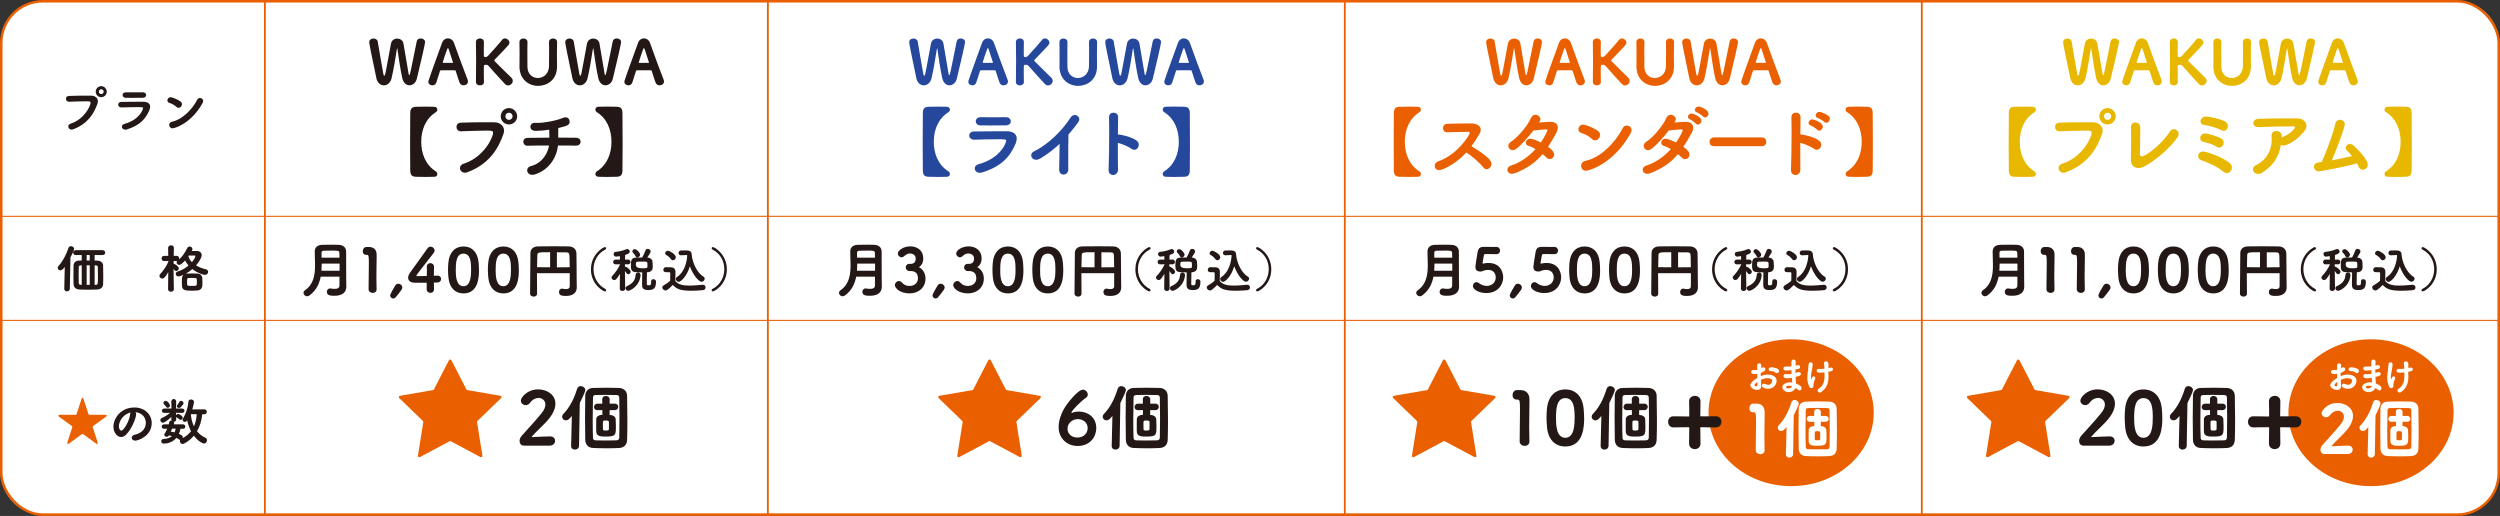 <?xml version="1.0" encoding="UTF-8"?>
<svg id="_guide_shimin__service_v4_2" data-name="guide_shimin__service_v4 2" xmlns="http://www.w3.org/2000/svg" viewBox="0 0 788.98 162.82">
  <rect x="0" y="0" width="788.98" height="162.82" fill="#333333" stroke="none"/>
  <defs>
    <style>
      .cls-1 {
        fill: #25489c;
      }

      .cls-2 {
        fill: #231815;
      }

      .cls-3 {
        fill: #fff;
      }

      .cls-4 {
        stroke-width: .34px;
      }

      .cls-4, .cls-5, .cls-6 {
        fill: none;
        stroke: #ea6000;
        stroke-miterlimit: 10;
      }

      .cls-7 {
        fill: #e8b800;
      }

      .cls-8 {
        fill: #ea6000;
      }

      .cls-5 {
        stroke-width: .57px;
      }

      .cls-6 {
        stroke-width: .8px;
      }
    </style>
  </defs>
  <g id="_guide_shimin__service_v4_1-2" data-name="guide_shimin__service_v4 1">
    <g>
      <path class="cls-3" d="M775.45,162.42H13.54c-7.25,0-13.14-5.88-13.14-13.14V13.54C.4,6.28,6.28.4,13.54.4h761.91c7.25,0,13.14,5.88,13.14,13.14v135.74c0,7.25-5.88,13.14-13.14,13.14"/>
      <path class="cls-1" d="M286.94,13.29c0-.75.67-1.14,1.35-1.14.62,0,1.22.33,1.33.96.48,2.72,1.39,8.33,1.79,10.33.06.31.17.44.27.44.12,0,.23-.15.29-.42.37-1.58,1.33-7.15,1.83-9.69.21-1.08,1.1-1.6,1.97-1.6s1.77.52,1.96,1.5c.42,2.16,1.23,7.46,1.64,9.67.06.29.14.38.19.38.23,0,.33-.48,2.37-10.66.12-.64.67-.93,1.25-.93.68,0,1.39.41,1.39,1.14,0,.44-1.22,5.88-2.6,11.53-.33,1.37-1.33,2.12-2.33,2.12-.94,0-1.89-.69-2.26-2.2-.5-2.03-1.33-7.63-1.54-9.23-.02-.15-.06-.21-.08-.21-.04,0-.08.06-.1.19-.25,1.73-1.16,7.27-1.68,9.25-.37,1.46-1.41,2.22-2.43,2.22s-2.02-.75-2.35-2.22c-1.62-7.63-2.27-11.01-2.27-11.45"/>
      <path class="cls-1" d="M316.72,26.93c-.52,0-1.02-.25-1.25-.81-.23-.56-.67-1.97-1.25-3.76-.04-.1-.1-.17-.17-.17-.31-.02-1.04-.02-1.85-.02-1.08,0-2.29,0-2.7.02-.08,0-.17.06-.21.15l-1.19,3.7c-.19.62-.71.89-1.23.89-.64,0-1.27-.42-1.27-1.1,0-.12.02-.25.06-.39,1.12-3.41,3.36-9.35,4.26-11.93.35-.94,1.08-1.41,1.83-1.41.79,0,1.6.5,1.93,1.43,1.16,3.24,3.62,9.95,4.28,11.55.1.23.14.44.14.63,0,.77-.67,1.22-1.35,1.22M312.07,15.73c-.13-.38-.21-.6-.29-.6-.27,0-1.66,4.6-1.66,4.6,0,.06.06.1.13.1.37,0,.98.02,1.56.02s1.16-.02,1.43-.02c.1,0,.14,0,.14-.06,0-.04-1.29-4.01-1.31-4.05"/>
      <path class="cls-1" d="M320.61,25.89c.04-2.01.06-4.55.06-6.96,0-2.14-.02-4.18-.06-5.63-.02-.83.71-1.18,1.27-1.18.62,0,1.25.39,1.25,1.14v.04c-.02.98-.04,1.87-.04,2.62s.02,1.33.02,1.71c0,.29.17.38.5.38.42,0,.71-.25.98-.56,1.35-1.48,3.49-3.85,4.28-4.88.25-.31.56-.45.89-.45.69,0,1.43.64,1.43,1.33,0,.23-.08.46-.25.68-.68.87-3.1,3.31-4.38,4.66-.12.12-.17.19-.17.29,0,.08.06.16.17.29,1.56,1.6,5.24,5.16,5.32,5.24.25.29.35.6.35.9,0,.77-.71,1.45-1.49,1.45-.33,0-.65-.13-.94-.42-.31-.33-3.85-4.14-5.17-5.71-.27-.29-.48-.38-.73-.38h-.4c-.15,0-.39.14-.39.42-.02.44-.02,1.19-.02,2.18,0,.79,0,1.75.04,2.82v.04c0,.69-.62,1.04-1.25,1.04s-1.27-.35-1.27-1.06v-.02Z"/>
      <path class="cls-1" d="M334.37,20.96v-.1c.02-1.33.02-2.74.02-4.14,0-1.16,0-2.29-.04-3.41-.02-.64.48-1.16,1.25-1.16.66,0,1.29.37,1.29,1.12v.04c-.02.89-.04,1.77-.04,2.66,0,1.37.02,2.72.02,4.07v.96c0,2.43,1.62,3.62,3.3,3.62s3.51-1.29,3.51-3.8c0-1.66.04-3.33.04-5.01,0-.85-.02-1.68-.04-2.51-.02-.87.77-1.16,1.27-1.16.65,0,1.29.37,1.29,1.12v.04c-.04,1.31-.06,2.6-.06,3.93,0,1.16.02,2.31.04,3.53.1,4.51-3.22,6.34-5.96,6.34-2.97,0-5.9-2.04-5.9-6.15"/>
      <path class="cls-1" d="M348.8,13.29c0-.75.67-1.14,1.35-1.14.62,0,1.21.33,1.33.96.48,2.72,1.39,8.33,1.79,10.33.06.31.17.44.27.44.12,0,.23-.15.29-.42.37-1.58,1.33-7.15,1.83-9.69.21-1.08,1.1-1.6,1.96-1.6s1.77.52,1.97,1.5c.42,2.16,1.23,7.46,1.64,9.67.06.29.14.38.19.38.23,0,.33-.48,2.37-10.66.12-.64.68-.93,1.25-.93.67,0,1.39.41,1.39,1.14,0,.44-1.21,5.88-2.6,11.53-.33,1.37-1.33,2.12-2.33,2.12-.94,0-1.89-.69-2.26-2.2-.5-2.03-1.33-7.63-1.54-9.23-.02-.15-.06-.21-.08-.21-.04,0-.08.06-.1.19-.25,1.73-1.15,7.27-1.68,9.25-.37,1.46-1.41,2.22-2.43,2.22s-2.03-.75-2.35-2.22c-1.62-7.63-2.27-11.01-2.27-11.45"/>
      <path class="cls-1" d="M378.58,26.93c-.52,0-1.02-.25-1.25-.81-.23-.56-.67-1.97-1.25-3.76-.04-.1-.1-.17-.18-.17-.31-.02-1.04-.02-1.85-.02-1.08,0-2.3,0-2.7.02-.08,0-.18.06-.21.15l-1.2,3.7c-.19.62-.71.89-1.23.89-.64,0-1.27-.42-1.27-1.1,0-.12.02-.25.06-.39,1.12-3.41,3.35-9.35,4.26-11.93.35-.94,1.08-1.41,1.83-1.41.79,0,1.6.5,1.93,1.43,1.16,3.24,3.62,9.95,4.28,11.55.1.23.14.44.14.63,0,.77-.67,1.22-1.35,1.22M373.93,15.73c-.14-.38-.21-.6-.29-.6-.27,0-1.66,4.6-1.66,4.6,0,.06.06.1.14.1.37,0,.98.02,1.56.02s1.16-.02,1.43-.02c.1,0,.13,0,.13-.06,0-.04-1.29-4.01-1.31-4.05"/>
      <path class="cls-1" d="M298.87,55.79c-.65.02-1.66.05-2.7.05-1.25,0-2.5-.02-3.15-.05-1.23-.05-1.76-.55-1.78-1.97-.02-2.62-.05-5.39-.05-8.18,0-3.39.02-6.79.05-9.97.02-1.42.55-1.92,1.78-1.97.65-.02,1.9-.05,3.15-.05,1.03,0,2.04.02,2.7.05.65.05.91.46.91.87,0,.34-.17.65-.43.82-3.3,2.07-4.65,5.63-4.65,9.36s1.35,7.29,4.65,9.36c.27.17.43.48.43.82,0,.41-.26.82-.91.87"/>
      <path class="cls-1" d="M309.88,54.44c-.24.07-.48.1-.67.1-.99,0-1.59-.7-1.59-1.39,0-.55.36-1.11,1.2-1.33,6.86-1.85,8.71-6.64,8.71-7.39,0-.41-.14-.48-2.65-.48s-5.42.07-7.41.14h-.07c-.98,0-1.52-.67-1.52-1.32s.48-1.25,1.5-1.28c2.33-.05,5.17-.07,7.82-.07h2.55c1.9.02,3.13.82,3.13,2.31,0,.46-.12.99-.36,1.59-1.71,4.09-4.45,7.22-10.64,9.12M317.51,36.99c.96,0,1.49.65,1.49,1.3s-.53,1.28-1.63,1.28c-1.49,0-3.42.02-5.32.02-.94,0-1.85,0-2.72-.02-.89-.02-1.39-.67-1.39-1.3s.5-1.28,1.56-1.28h.02c1.15,0,2.53.02,3.95.02s2.81-.02,4.02-.02h.02Z"/>
      <path class="cls-1" d="M334.27,53.48c.02-1.8.12-5.34.14-8.09-1.78,1.69-3.68,3.15-5.99,4.57-.53.31-1.01.46-1.42.46-.96,0-1.56-.7-1.56-1.42,0-.46.26-.91.84-1.2,4.24-2.02,8.88-6.45,11.58-10.69.36-.58.87-.82,1.32-.82.77,0,1.44.63,1.44,1.37,0,.38,0,.79-3.42,4.79-.05,1.59-.07,4.74-.07,7.41,0,1.42,0,2.7.02,3.54v.05c0,1.06-.77,1.64-1.52,1.64-.7,0-1.37-.51-1.37-1.59v-.02Z"/>
      <path class="cls-1" d="M352.83,53.5c.02,1.11-.75,1.73-1.54,1.73-.72,0-1.42-.5-1.42-1.52v-.1c.12-2.7.19-8.02.19-12.18,0-1.83-.02-3.42-.05-4.48-.02-.99.75-1.39,1.42-1.39.72,0,1.44.46,1.44,1.37v.05l-.07,5.44c.55,0,4.48.72,6.04,2.07.38.34.55.75.55,1.18,0,.82-.65,1.61-1.44,1.61-.26,0-.55-.1-.84-.31-.96-.72-3.08-1.59-4.33-1.88,0,3.22,0,6.5.05,8.4"/>
      <path class="cls-1" d="M370.56,55.84c-1.03,0-2.04-.02-2.7-.05-.65-.05-.91-.46-.91-.87,0-.34.17-.65.43-.82,3.3-2.07,4.64-5.63,4.64-9.36s-1.35-7.29-4.64-9.36c-.27-.17-.43-.48-.43-.82,0-.41.26-.82.91-.87.65-.02,1.66-.05,2.7-.05,1.25,0,2.5.02,3.15.05,1.23.05,1.76.55,1.78,1.97.02,3.18.05,6.57.05,9.97,0,2.79-.02,5.56-.05,8.18-.02,1.42-.55,1.93-1.78,1.98-.65.02-1.9.05-3.15.05"/>
      <path class="cls-2" d="M276.14,87.31h-5.93c-.42,2.21-1.38,4.33-3.52,5.91-.26.19-.53.28-.77.28-.62,0-1.14-.53-1.14-1.08,0-.28.13-.58.49-.83,2.72-1.89,3.16-4.86,3.16-7.9,0-1.4-.1-2.83-.1-4.16v-.13c0-1.27.79-2.1,2.38-2.14.89-.02,1.99-.04,3.04-.04.77,0,1.53,0,2.17.04,1.53.08,2.31.94,2.32,2.15v1.96c0,5.4.02,6.01.02,6.25l.04,2.83v.04c0,1.64-1.11,2.85-3.76,2.85-1.15,0-2.38-.06-2.38-1.25,0-.55.36-1.06,1-1.06.07,0,.15,0,.23.02.45.08.87.11,1.25.11.87,0,1.49-.26,1.49-1.1v-2.79ZM276.16,83.19h-5.63c0,.74-.02,1.49-.08,2.25h5.71v-2.25ZM276.14,81.32c0-.55-.02-1.04-.04-1.53-.04-.7-.45-.7-2.3-.7-.91,0-1.83.02-2.65.04-.44,0-.68.3-.68.62,0,.51,0,1.02.02,1.57h5.65Z"/>
      <path class="cls-2" d="M285.83,84.4c0-.55.44-1.13,1.1-1.13h.57c1.04-.04,1.49-.68,1.49-1.72v-.06c0-.76-.7-1.49-1.79-1.49-.57,0-1.15.17-1.87.87-.24.23-.53.34-.79.34-.62,0-1.19-.57-1.19-1.21,0-.94,1.72-2.25,3.97-2.25s4.06,1.4,4.06,3.76c0,1.29-.51,2.29-1.38,2.78,1.7.96,2.08,2.47,2.08,3.65,0,2.72-2.08,4.65-5.03,4.65s-4.63-1.63-4.63-2.59c0-.68.6-1.31,1.29-1.31.28,0,.57.11.83.38.85.89,1.36,1.17,2.61,1.17s2.55-.85,2.55-2.36c0-1.36-.56-2.34-2.32-2.34h-.4c-.66,0-1.14-.59-1.14-1.13"/>
      <path class="cls-2" d="M295.28,94.2c-.49,0-.98-.4-.98-.93,0-.22.08-.62,1.57-3.12.26-.45.64-.62,1.02-.62.62,0,1.23.53,1.23,1.19,0,.25-.08.49-.25.74-.47.68-1.42,1.89-1.87,2.4-.21.23-.47.34-.72.34"/>
      <path class="cls-2" d="M304.24,84.4c0-.55.44-1.13,1.1-1.13h.57c1.04-.04,1.49-.68,1.49-1.72v-.06c0-.76-.7-1.49-1.79-1.49-.57,0-1.15.17-1.87.87-.24.23-.53.34-.79.34-.62,0-1.19-.57-1.19-1.21,0-.94,1.72-2.25,3.97-2.25s4.06,1.4,4.06,3.76c0,1.29-.51,2.29-1.38,2.78,1.7.96,2.08,2.47,2.08,3.65,0,2.72-2.08,4.65-5.03,4.65s-4.63-1.63-4.63-2.59c0-.68.6-1.31,1.29-1.31.28,0,.57.11.83.38.85.89,1.36,1.17,2.61,1.17s2.55-.85,2.55-2.36c0-1.36-.56-2.34-2.32-2.34h-.4c-.66,0-1.14-.59-1.14-1.13"/>
      <path class="cls-2" d="M313.34,87.61c-.08-.87-.13-1.7-.13-2.53,0-.7.04-1.38.1-2.1.26-3.34,2.12-5.2,4.78-5.2s4.46,1.78,4.76,4.99c.08.83.13,1.64.13,2.46,0,1.87-.04,7.37-4.89,7.37-2.61,0-4.44-1.78-4.74-4.99M320.5,85.08c0-2.21-.13-5.04-2.42-5.04s-2.42,2.91-2.42,5.23c0,1.6.06,5.06,2.42,5.06s2.42-3.52,2.42-5.25"/>
      <path class="cls-2" d="M325.92,87.61c-.08-.87-.13-1.7-.13-2.53,0-.7.04-1.38.1-2.1.26-3.34,2.11-5.2,4.78-5.2s4.46,1.78,4.76,4.99c.08.83.13,1.64.13,2.46,0,1.87-.04,7.37-4.9,7.37-2.61,0-4.44-1.78-4.74-4.99M333.08,85.08c0-2.21-.13-5.04-2.42-5.04s-2.42,2.91-2.42,5.23c0,1.6.06,5.06,2.42,5.06s2.42-3.52,2.42-5.25"/>
      <path class="cls-2" d="M351.62,86.21h-10.34c0,2.06.02,4.23.04,6.44v.02c0,.64-.53.94-1.08.94s-1.13-.32-1.13-.94c0-3.59.08-10.73.11-12.87.02-1.23.96-2.02,2.38-2.04,1.46-.02,3.12-.04,4.82-.04s3.38.02,4.88.04c1.32.02,2.4.79,2.44,2.19.07,2.66.04,5.78.07,7.79l.04,2.97v.04c0,1.25-.81,2.65-3.4,2.65-1.25,0-2.21-.13-2.21-1.25,0-.53.34-1.06.93-1.06.06,0,.11,0,.19.02.36.08.75.13,1.1.13.66,0,1.17-.21,1.17-.94v-4.08ZM345.42,79.6c-3.95,0-4.02,0-4.04,1.17-.04,1.11-.06,2.31-.08,3.55l4.12.04v-4.76ZM351.62,84.32c0-1.36-.04-2.63-.07-3.57-.04-.89-.26-1.1-1.15-1.11-.85-.02-1.83-.02-2.81-.02v4.75l4.04-.04Z"/>
      <path class="cls-2" d="M358.32,84.98c0-4.75,3.9-7.01,4.41-7.01.24,0,.39.2.39.39,0,.15-.08.3-.26.39-2.51,1.27-3.73,3.73-3.73,6.2s1.28,5.02,3.73,6.23c.18.09.26.26.26.41,0,.2-.14.38-.38.38-.6,0-4.43-2.28-4.43-6.98"/>
      <path class="cls-2" d="M369.11,91.1c0,.48-.42.73-.85.73s-.85-.24-.85-.73v-.02l.06-4.65c-.33.59-.71,1.13-1.13,1.63-.2.23-.44.33-.66.33-.46,0-.86-.38-.86-.8,0-.19.08-.38.26-.56.79-.77,1.79-2.15,2.42-3.54v-.09l-1.36.03h-.03c-.51,0-.77-.36-.77-.74s.27-.77.8-.77l1.33.02-.03-1.11c-.68.12-1.11.17-1.17.17-.51,0-.8-.42-.8-.82,0-.33.21-.65.64-.7,1.32-.14,2.21-.35,3.4-.83.09-.04.2-.06.29-.06.42,0,.77.41.77.82,0,.54-.6.79-1.45,1.04l-.05,1.48.95-.02c.51,0,.77.39.77.77s-.24.74-.74.74h-.03l-.98-.02v.74h.09c.35,0,1.72.97,1.72,1.62,0,.42-.38.79-.75.79-.2,0-.38-.09-.53-.3-.17-.26-.35-.51-.53-.74.02,2.3.08,5.56.08,5.56v.02ZM369.24,90.94c0-.26.12-.5.42-.63,1.84-.83,2.63-1.87,2.75-3.55.03-.5.41-.74.78-.74s.79.26.79.74v.09c-.3,3.58-3.39,4.93-3.92,4.93-.5,0-.83-.42-.83-.83M378.02,88.11c.41,0,.83.27.83.71,0,2.12-.65,2.72-2.4,2.72-1.86,0-1.99-.82-1.99-1.83,0-.53.02-2.84.05-3.75-2.83,0-3.57,0-3.57-2,0-1.62.04-2.6,1.57-2.67.62-.03,1.31-.03,1.99-.03.36-.65.82-1.6,1.01-2.19.12-.38.42-.53.73-.53.45,0,.92.33.92.8,0,.21-.11.54-1.06,1.95h.03c1.04.03,1.6.68,1.63,1.36.03.47.08,1.04.08,1.5,0,.89-.32,1.68-1.68,1.77h-.15c0,.83-.06,2.72-.06,3.46v.18c0,.35.11.48.48.48.73,0,.89-.1.89-1.06v-.18c0-.48.33-.7.7-.7M372.95,81.23c-.24,0-.47-.12-.6-.42-.23-.53-.59-.85-.78-1.07-.14-.14-.18-.29-.18-.44,0-.35.35-.67.77-.67.62,0,1.68,1.15,1.68,1.75,0,.47-.45.85-.88.85M376.13,83.03c-.03-.45-.29-.47-1.63-.47-.5,0-.98,0-1.41.02-.36.02-.6.03-.6.94q0,1.15,2,1.15c1.53,0,1.65-.08,1.68-.57,0-.27,0-.71-.03-1.06"/>
      <path class="cls-2" d="M381.84,91.66c-.53,0-1-.48-1-.95,0-.24.12-.48.44-.66.8-.45,1.56-.98,2.04-1.48.02-.62.02-1.15.02-1.68v-.66c0-.3-.18-.33-.6-.33h-.62c-.26,0-.95,0-.95-.74,0-.41.27-.83.75-.83.58,0,1.09,0,1.57.02,1,.03,1.5.47,1.5,1.5,0,.88-.05,1.92-.05,2.84.99,1.24,2.75,1.44,4.4,1.44,1.47,0,3.05-.17,4.23-.26h.09c.53,0,.83.42.83.85,0,.39-.27.8-.88.86-.92.09-2.27.18-3.6.18-3.76,0-4.73-.68-5.88-1.83-1.65,1.69-2.01,1.75-2.3,1.75M383.56,81.78c-.44-.62-1.03-1.06-1.47-1.3-.26-.14-.36-.35-.36-.54,0-.39.42-.82.91-.82.36,0,2.47,1.07,2.47,2.07,0,.52-.45.95-.91.95-.23,0-.45-.1-.63-.36M386.76,80.57h-.06c-.48,0-.74-.36-.74-.74s.26-.77.77-.78c.41-.02.85-.02,1.32-.02.8,0,1.98,0,2.04,1.14.14,2.4,1.54,5.82,3.7,7.11.29.17.41.41.41.66,0,.48-.45.98-.98.98-.76,0-2.51-1.72-3.71-4.87-.94,3.19-2.84,4.9-3.52,4.9-.48,0-.91-.45-.91-.89,0-.23.11-.46.36-.62,2.04-1.32,3.05-4.07,3.23-6.61v-.12c0-.1,0-.23-.17-.23l-1.75.09Z"/>
      <path class="cls-2" d="M396.41,91.59c0-.15.07-.32.26-.41,2.45-1.21,3.73-3.72,3.73-6.23s-1.22-4.93-3.73-6.2c-.18-.09-.26-.24-.26-.39,0-.2.15-.39.39-.39.51,0,4.41,2.27,4.41,7.01s-3.82,6.98-4.43,6.98c-.24,0-.38-.18-.38-.38"/>
      <path class="cls-8" d="M469.02,13.29c0-.75.67-1.14,1.35-1.14.62,0,1.22.33,1.33.96.48,2.72,1.39,8.33,1.79,10.33.06.31.17.44.27.44.12,0,.23-.15.29-.42.37-1.58,1.33-7.15,1.83-9.69.21-1.08,1.1-1.6,1.97-1.6s1.77.52,1.96,1.5c.42,2.16,1.23,7.46,1.64,9.67.06.29.14.38.19.38.23,0,.33-.48,2.37-10.66.12-.64.67-.93,1.25-.93.68,0,1.39.41,1.39,1.14,0,.44-1.22,5.88-2.6,11.53-.33,1.37-1.33,2.12-2.33,2.12-.95,0-1.89-.69-2.26-2.2-.5-2.03-1.33-7.63-1.54-9.23-.02-.15-.06-.21-.08-.21-.04,0-.08.06-.1.19-.25,1.73-1.16,7.27-1.68,9.25-.37,1.46-1.41,2.22-2.43,2.22s-2.02-.75-2.35-2.22c-1.62-7.63-2.27-11.01-2.27-11.45"/>
      <path class="cls-8" d="M498.8,26.93c-.52,0-1.02-.25-1.25-.81-.23-.56-.67-1.97-1.25-3.76-.04-.1-.1-.17-.17-.17-.31-.02-1.04-.02-1.85-.02-1.08,0-2.29,0-2.7.02-.08,0-.17.06-.21.15l-1.19,3.7c-.19.62-.71.89-1.23.89-.64,0-1.27-.42-1.27-1.1,0-.12.02-.25.06-.39,1.12-3.41,3.35-9.35,4.26-11.93.35-.94,1.08-1.41,1.83-1.41.79,0,1.6.5,1.93,1.43,1.16,3.24,3.62,9.95,4.28,11.55.1.23.14.44.14.63,0,.77-.67,1.22-1.35,1.22M494.15,15.73c-.13-.38-.21-.6-.29-.6-.27,0-1.66,4.6-1.66,4.6,0,.06.06.1.13.1.37,0,.98.02,1.56.02s1.16-.02,1.43-.02c.1,0,.14,0,.14-.06,0-.04-1.29-4.01-1.31-4.05"/>
      <path class="cls-8" d="M502.69,25.89c.04-2.01.06-4.55.06-6.96,0-2.14-.02-4.18-.06-5.63-.02-.83.71-1.18,1.27-1.18.62,0,1.25.39,1.25,1.14v.04c-.02.98-.04,1.87-.04,2.62s.02,1.33.02,1.71c0,.29.17.38.5.38.42,0,.71-.25.99-.56,1.35-1.48,3.49-3.85,4.28-4.88.25-.31.56-.45.89-.45.69,0,1.43.64,1.43,1.33,0,.23-.08.46-.25.68-.68.87-3.1,3.31-4.38,4.66-.12.12-.17.19-.17.29,0,.08.06.16.17.29,1.56,1.6,5.24,5.16,5.32,5.24.25.29.35.6.35.9,0,.77-.71,1.45-1.49,1.45-.33,0-.65-.13-.94-.42-.31-.33-3.85-4.14-5.17-5.71-.27-.29-.48-.38-.73-.38h-.4c-.15,0-.39.14-.39.42-.02.44-.02,1.19-.02,2.18,0,.79,0,1.75.04,2.82v.04c0,.69-.62,1.04-1.25,1.04s-1.27-.35-1.27-1.06v-.02Z"/>
      <path class="cls-8" d="M516.45,20.96v-.1c.02-1.33.02-2.74.02-4.14,0-1.16,0-2.29-.04-3.41-.02-.64.48-1.16,1.25-1.16.66,0,1.29.37,1.29,1.12v.04c-.02.89-.04,1.77-.04,2.66,0,1.37.02,2.72.02,4.07v.96c0,2.43,1.62,3.62,3.3,3.62s3.51-1.29,3.51-3.8c0-1.66.04-3.33.04-5.01,0-.85-.02-1.68-.04-2.51-.02-.87.77-1.16,1.27-1.16.65,0,1.29.37,1.29,1.12v.04c-.04,1.31-.06,2.6-.06,3.93,0,1.16.02,2.31.04,3.53.1,4.51-3.22,6.34-5.96,6.34-2.97,0-5.9-2.04-5.9-6.15"/>
      <path class="cls-8" d="M530.88,13.29c0-.75.67-1.14,1.35-1.14.62,0,1.21.33,1.33.96.48,2.72,1.39,8.33,1.79,10.33.06.31.17.44.27.44.12,0,.23-.15.29-.42.37-1.58,1.33-7.15,1.83-9.69.21-1.08,1.1-1.6,1.96-1.6s1.77.52,1.97,1.5c.42,2.16,1.23,7.46,1.64,9.67.06.29.14.38.19.38.23,0,.33-.48,2.37-10.66.12-.64.68-.93,1.25-.93.67,0,1.39.41,1.39,1.14,0,.44-1.21,5.88-2.6,11.53-.33,1.37-1.33,2.12-2.33,2.12-.94,0-1.89-.69-2.26-2.2-.5-2.03-1.33-7.63-1.54-9.23-.02-.15-.06-.21-.08-.21-.04,0-.08.06-.1.19-.25,1.73-1.15,7.27-1.68,9.25-.37,1.46-1.41,2.22-2.43,2.22s-2.03-.75-2.35-2.22c-1.62-7.63-2.27-11.01-2.27-11.45"/>
      <path class="cls-8" d="M560.66,26.93c-.52,0-1.02-.25-1.25-.81s-.67-1.97-1.25-3.76c-.04-.1-.1-.17-.18-.17-.31-.02-1.04-.02-1.85-.02-1.08,0-2.3,0-2.7.02-.08,0-.18.06-.21.15l-1.2,3.7c-.19.62-.71.89-1.23.89-.64,0-1.27-.42-1.27-1.1,0-.12.02-.25.06-.39,1.12-3.41,3.35-9.35,4.26-11.93.35-.94,1.08-1.41,1.83-1.41.79,0,1.6.5,1.93,1.43,1.16,3.24,3.62,9.95,4.28,11.55.1.23.14.44.14.63,0,.77-.67,1.22-1.35,1.22M556.01,15.73c-.14-.38-.21-.6-.29-.6-.27,0-1.66,4.6-1.66,4.6,0,.06.06.1.14.1.37,0,.98.02,1.56.02s1.16-.02,1.43-.02c.1,0,.13,0,.13-.06,0-.04-1.29-4.01-1.31-4.05"/>
      <path class="cls-8" d="M447.52,55.79c-.65.02-1.66.05-2.7.05-1.25,0-2.5-.02-3.15-.05-1.23-.05-1.76-.55-1.78-1.97-.02-2.62-.05-5.39-.05-8.18,0-3.39.02-6.79.05-9.97.02-1.42.55-1.92,1.78-1.97.65-.02,1.9-.05,3.15-.05,1.03,0,2.04.02,2.7.05.65.05.91.46.91.87,0,.34-.17.65-.43.82-3.3,2.07-4.65,5.63-4.65,9.36s1.35,7.29,4.65,9.36c.27.17.43.48.43.82,0,.41-.26.82-.91.87"/>
      <path class="cls-8" d="M454.15,53.7c-.84,0-1.37-.67-1.37-1.37,0-.58.34-1.18,1.16-1.44,6.04-2.05,9.89-8.35,9.89-8.9,0-.22-.17-.38-.43-.38h-.43c-1.61,0-4.38.1-6.28.14h-.05c-.82,0-1.23-.65-1.23-1.33s.41-1.32,1.28-1.35c1.73-.07,5.25-.12,7.65-.12,1.73,0,2.98.82,2.98,2.02,0,.36-.1.75-.34,1.16-.79,1.39-1.64,2.72-2.6,4,6.11,3.68,6.31,4.96,6.31,5.56,0,.89-.72,1.71-1.52,1.71-.36,0-.72-.17-1.03-.55-1.13-1.42-3.47-3.56-5.39-4.72-3.4,3.76-7.61,5.58-8.59,5.58"/>
      <path class="cls-8" d="M477.99,54.68c-.31.12-.58.17-.84.17-.89,0-1.44-.63-1.44-1.3,0-.5.34-1.01,1.11-1.28,3.2-1.03,5.8-3.03,7.78-5.22-.75-.43-1.52-.82-2.17-.99-.6-.14-.87-.58-.87-1.03,0-.63.5-1.25,1.37-1.25.7,0,2.17.6,3.35,1.18.96-1.37,2.09-3.56,2.09-3.92,0-.17-.12-.19-.36-.19-.51,0-2.96.17-4.09.34-1.71,2.21-3.92,4.74-5.51,5.85-.36.24-.7.36-1.01.36-.79,0-1.37-.65-1.37-1.37,0-.46.22-.91.79-1.27,2.31-1.44,5.44-5.37,6.28-7.39.34-.84.94-1.15,1.49-1.15.79,0,1.56.65,1.56,1.42,0,.31-.05.38-.43,1.04,2.67-.24,2.74-.24,3.49-.24,1.71,0,2.43.79,2.43,1.85,0,.53-.19,1.13-.51,1.71-.87,1.56-1.68,3.01-2.57,4.33,1.83,1.32,1.93,2.14,1.93,2.43,0,.79-.65,1.45-1.37,1.45-.34,0-.7-.12-1.01-.46-.31-.34-.77-.7-1.28-1.11-2.09,2.48-4.72,4.48-8.83,6.07"/>
      <path class="cls-8" d="M502.34,43.8c-.82-.79-2.21-1.54-3.32-1.85-.6-.17-.89-.65-.89-1.15,0-.7.55-1.47,1.52-1.47.77,0,3.3.99,4.67,2.02.46.34.65.79.65,1.23,0,.87-.72,1.71-1.56,1.71-.36,0-.72-.14-1.06-.48M500.54,53.89c-.96,0-1.56-.79-1.56-1.59,0-.65.41-1.32,1.35-1.52,4.79-1.03,9.38-5.68,11.79-10.33.29-.58.79-.82,1.3-.82.74,0,1.49.55,1.49,1.42,0,.29-.1.63-.29.99-5.39,9.75-13.22,11.84-14.08,11.84"/>
      <path class="cls-8" d="M520.71,54.68c-.31.12-.58.17-.84.17-.89,0-1.45-.63-1.45-1.3,0-.5.34-1.01,1.11-1.28,3.2-1.03,5.8-3.03,7.78-5.22-.75-.43-1.52-.82-2.17-.99-.6-.14-.87-.58-.87-1.03,0-.62.51-1.25,1.37-1.25s2.7.87,3.32,1.18c1.15-1.66,2.1-3.54,2.1-3.92,0-.17-.12-.19-.36-.19-.84,0-3.66.26-4.07.34-1.71,2.21-3.92,4.74-5.51,5.85-.36.24-.7.36-1.01.36-.79,0-1.37-.65-1.37-1.37,0-.46.22-.91.79-1.27,2.31-1.44,5.44-5.37,6.28-7.39.34-.84.94-1.15,1.49-1.15.79,0,1.56.65,1.56,1.42,0,.31-.05.38-.43,1.04,2.58-.24,3.3-.24,3.47-.24,1.71,0,2.46.82,2.46,1.88,0,.53-.19,1.11-.51,1.69-.86,1.56-1.71,3.01-2.6,4.33,1.85,1.32,1.95,2.09,1.95,2.43,0,.79-.65,1.45-1.4,1.45-.34,0-.7-.12-1.01-.46-.31-.34-.75-.7-1.25-1.11-2.09,2.48-4.72,4.48-8.83,6.07M535.2,39.01c-.27-.31-1.44-1.18-1.85-1.35-.48-.19-.65-.5-.65-.82,0-.5.53-1.03,1.18-1.03.38,0,3.08,1.03,3.08,2.26,0,.65-.55,1.25-1.11,1.25-.24,0-.46-.1-.65-.31M537.46,36.75c-.26-.29-1.47-1.11-1.88-1.25-.48-.19-.7-.51-.7-.82,0-.53.53-1.06,1.18-1.06.55,0,3.13.99,3.13,2.22,0,.62-.53,1.23-1.08,1.23-.22,0-.46-.1-.65-.31"/>
      <path class="cls-8" d="M540.96,46.14c-.99,0-1.47-.65-1.47-1.32,0-.72.53-1.45,1.47-1.45h15.07c.94,0,1.4.7,1.4,1.4s-.46,1.37-1.4,1.37h-15.07Z"/>
      <path class="cls-8" d="M568.18,53.5c.02,1.11-.74,1.73-1.54,1.73-.72,0-1.42-.5-1.42-1.52v-.1c.12-2.7.19-8.02.19-12.18,0-1.83-.02-3.42-.05-4.48-.02-.99.74-1.4,1.42-1.4.72,0,1.45.46,1.45,1.37v.05c-.02,1.13-.02,3.15-.05,5.44.55,0,4.48.72,6.04,2.07.38.34.55.75.55,1.18,0,.82-.65,1.61-1.45,1.61-.26,0-.55-.1-.84-.31-.96-.72-3.08-1.59-4.33-1.88,0,7.44.02,8.16.02,8.4M573.48,40.92c-.29-.31-1.57-1.15-2-1.3-.5-.19-.72-.5-.72-.84,0-.53.53-1.11,1.23-1.11.22,0,3.27.89,3.27,2.29,0,.65-.55,1.28-1.13,1.28-.22,0-.46-.1-.65-.31M575.74,38.46c-.29-.29-1.56-1.06-2-1.2-.53-.17-.74-.5-.74-.87,0-.53.5-1.08,1.18-1.08s2.48.91,2.89,1.28c.29.26.41.58.41.89,0,.65-.53,1.27-1.11,1.27-.22,0-.43-.09-.63-.29"/>
      <path class="cls-8" d="M586.08,55.84c-1.03,0-2.04-.02-2.7-.05-.65-.05-.91-.46-.91-.87,0-.34.17-.65.43-.82,3.3-2.07,4.64-5.63,4.64-9.36s-1.35-7.29-4.64-9.36c-.27-.17-.43-.48-.43-.82,0-.41.26-.82.91-.87.65-.02,1.66-.05,2.7-.05,1.25,0,2.5.02,3.15.05,1.23.05,1.76.55,1.78,1.97.02,3.18.05,6.57.05,9.97,0,2.79-.02,5.56-.05,8.18-.02,1.42-.55,1.93-1.78,1.98-.65.02-1.9.05-3.15.05"/>
      <path class="cls-2" d="M458.31,87.31h-5.93c-.42,2.21-1.38,4.33-3.52,5.91-.26.19-.53.28-.77.28-.62,0-1.14-.53-1.14-1.08,0-.28.13-.58.49-.83,2.72-1.89,3.16-4.86,3.16-7.9,0-1.4-.1-2.83-.1-4.16v-.13c0-1.27.79-2.1,2.38-2.14.89-.02,1.99-.04,3.04-.04.77,0,1.53,0,2.17.04,1.53.08,2.31.94,2.32,2.15v1.96c0,5.4.02,6.01.02,6.25l.04,2.83v.04c0,1.64-1.11,2.85-3.76,2.85-1.15,0-2.38-.06-2.38-1.25,0-.55.36-1.06,1-1.06.07,0,.15,0,.23.02.45.08.87.11,1.25.11.87,0,1.49-.26,1.49-1.1v-2.79ZM458.33,83.19h-5.63c0,.74-.02,1.49-.08,2.25h5.71v-2.25ZM458.31,81.32c0-.55-.02-1.04-.04-1.53-.04-.7-.45-.7-2.3-.7-.91,0-1.83.02-2.65.04-.44,0-.68.3-.68.62,0,.51,0,1.02.02,1.57h5.65Z"/>
      <path class="cls-2" d="M469.09,92.5c-1.97,0-4.25-.94-4.25-2.25,0-.64.49-1.21,1.1-1.21.25,0,.51.08.76.28.79.62,1.68.91,2.49.91,1.61,0,2.85-1.06,2.85-2.72,0-.19-.02-2.33-2.4-2.33-.45,0-.93.08-1.34.21-.32.09-.49.26-.83.28-.09,0-.19.02-.28.02-.96,0-1.57-.42-1.57-1.46,0-.4.38-2.87.7-4.69.21-1.1.66-1.63,1.93-1.63h.13c.38.02.6.02,3.87.02.78,0,1.15.59,1.15,1.17,0,.55-.36,1.11-1.11,1.11-.53,0-2.97-.04-3.53-.04-.28,0-.43.19-.47.49-.1.64-.34,1.87-.4,2.25v.11c0,.15.04.19.11.19.11,0,.28-.07.51-.11.28-.06.72-.11,1.23-.11,4.42,0,4.65,3.93,4.65,4.5,0,2.46-1.77,4.99-5.29,4.99"/>
      <path class="cls-2" d="M477.45,94.2c-.49,0-.98-.4-.98-.93,0-.22.08-.62,1.57-3.12.26-.45.64-.62,1.02-.62.62,0,1.23.53,1.23,1.19,0,.25-.08.49-.25.74-.47.68-1.42,1.89-1.87,2.4-.21.23-.47.34-.72.34"/>
      <path class="cls-2" d="M487.39,92.5c-1.97,0-4.25-.94-4.25-2.25,0-.64.49-1.21,1.1-1.21.25,0,.51.08.76.28.79.62,1.68.91,2.49.91,1.61,0,2.85-1.06,2.85-2.72,0-.19-.02-2.33-2.4-2.33-.45,0-.93.08-1.34.21-.32.09-.49.26-.83.28-.09,0-.19.02-.28.02-.96,0-1.57-.42-1.57-1.46,0-.4.38-2.87.7-4.69.21-1.1.66-1.63,1.93-1.63h.13c.38.02.6.02,3.87.02.78,0,1.15.59,1.15,1.17,0,.55-.36,1.11-1.11,1.11-.53,0-2.97-.04-3.53-.04-.28,0-.43.19-.47.49-.1.64-.34,1.87-.4,2.25v.11c0,.15.04.19.11.19.11,0,.28-.07.51-.11.28-.06.72-.11,1.23-.11,4.42,0,4.65,3.93,4.65,4.5,0,2.46-1.77,4.99-5.29,4.99"/>
      <path class="cls-2" d="M495.34,87.61c-.08-.87-.13-1.7-.13-2.53,0-.7.04-1.38.1-2.1.26-3.34,2.11-5.2,4.78-5.2s4.46,1.78,4.76,4.99c.08.83.13,1.64.13,2.46,0,1.87-.04,7.37-4.9,7.37-2.61,0-4.44-1.78-4.74-4.99M502.5,85.08c0-2.21-.13-5.04-2.42-5.04s-2.42,2.91-2.42,5.23c0,1.6.06,5.06,2.42,5.06s2.42-3.52,2.42-5.25"/>
      <path class="cls-2" d="M507.92,87.61c-.08-.87-.13-1.7-.13-2.53,0-.7.04-1.38.1-2.1.26-3.34,2.11-5.2,4.78-5.2s4.46,1.78,4.76,4.99c.08.83.13,1.64.13,2.46,0,1.87-.04,7.37-4.9,7.37-2.61,0-4.44-1.78-4.74-4.99M515.08,85.08c0-2.21-.13-5.04-2.42-5.04s-2.42,2.91-2.42,5.23c0,1.6.06,5.06,2.42,5.06s2.42-3.52,2.42-5.25"/>
      <path class="cls-2" d="M533.62,86.21h-10.34c0,2.06.02,4.23.04,6.44v.02c0,.64-.53.94-1.08.94s-1.13-.32-1.13-.94c0-3.59.08-10.73.11-12.87.02-1.23.96-2.02,2.38-2.04,1.46-.02,3.12-.04,4.82-.04s3.38.02,4.88.04c1.32.02,2.4.79,2.44,2.19.07,2.66.04,5.78.07,7.79l.04,2.97v.04c0,1.25-.81,2.65-3.4,2.65-1.25,0-2.21-.13-2.21-1.25,0-.53.34-1.06.93-1.06.06,0,.11,0,.19.02.36.08.75.13,1.1.13.66,0,1.17-.21,1.17-.94v-4.08ZM527.43,79.6c-3.95,0-4.02,0-4.04,1.17-.04,1.11-.06,2.31-.08,3.55l4.12.04v-4.76ZM533.62,84.32c0-1.36-.04-2.63-.07-3.57-.04-.89-.26-1.1-1.15-1.11-.85-.02-1.83-.02-2.81-.02v4.75l4.04-.04Z"/>
      <path class="cls-2" d="M540.32,84.98c0-4.75,3.9-7.01,4.41-7.01.24,0,.39.2.39.39,0,.15-.08.3-.26.39-2.51,1.27-3.73,3.73-3.73,6.2s1.28,5.02,3.73,6.23c.18.09.26.26.26.41,0,.2-.14.38-.38.38-.6,0-4.43-2.28-4.43-6.98"/>
      <path class="cls-2" d="M551.12,91.1c0,.48-.42.73-.85.73s-.85-.24-.85-.73v-.02l.06-4.65c-.33.59-.71,1.13-1.13,1.63-.2.23-.44.33-.66.33-.46,0-.86-.38-.86-.8,0-.19.08-.38.26-.56.79-.77,1.79-2.15,2.42-3.54v-.09l-1.36.03h-.03c-.51,0-.77-.36-.77-.74s.27-.77.8-.77l1.33.02-.03-1.11c-.68.12-1.11.17-1.17.17-.51,0-.8-.42-.8-.82,0-.33.21-.65.64-.7,1.32-.14,2.21-.35,3.4-.83.09-.04.2-.06.29-.06.42,0,.77.41.77.82,0,.54-.6.79-1.45,1.04l-.05,1.48.95-.02c.51,0,.77.39.77.77s-.24.74-.74.74h-.03l-.98-.02v.74h.09c.35,0,1.72.97,1.72,1.62,0,.42-.38.79-.75.79-.2,0-.38-.09-.53-.3-.17-.26-.35-.51-.53-.74.02,2.3.08,5.56.08,5.56v.02ZM551.24,90.94c0-.26.12-.5.42-.63,1.84-.83,2.63-1.87,2.75-3.55.03-.5.41-.74.78-.74s.79.26.79.74v.09c-.3,3.58-3.39,4.93-3.92,4.93-.5,0-.83-.42-.83-.83M560.02,88.11c.41,0,.83.27.83.71,0,2.12-.65,2.72-2.4,2.72-1.86,0-1.99-.82-1.99-1.83,0-.53.02-2.84.05-3.75-2.83,0-3.57,0-3.57-2,0-1.62.04-2.6,1.57-2.67.62-.03,1.31-.03,1.99-.03.36-.65.82-1.6,1.01-2.19.12-.38.42-.53.73-.53.45,0,.92.33.92.8,0,.21-.11.54-1.06,1.95h.03c1.04.03,1.6.68,1.63,1.36.03.47.08,1.04.08,1.5,0,.89-.32,1.68-1.68,1.77h-.15c0,.83-.06,2.72-.06,3.46v.18c0,.35.11.48.48.48.73,0,.89-.1.89-1.06v-.18c0-.48.33-.7.7-.7M554.95,81.23c-.24,0-.47-.12-.6-.42-.23-.53-.59-.85-.79-1.07-.14-.14-.18-.29-.18-.44,0-.35.35-.67.77-.67.62,0,1.68,1.15,1.68,1.75,0,.47-.45.85-.88.85M558.13,83.03c-.03-.45-.29-.47-1.63-.47-.5,0-.98,0-1.41.02-.36.02-.6.03-.6.94q0,1.15,2,1.15c1.53,0,1.65-.08,1.68-.57,0-.27,0-.71-.03-1.06"/>
      <path class="cls-2" d="M563.84,91.66c-.53,0-1-.48-1-.95,0-.24.12-.48.44-.66.8-.45,1.56-.98,2.04-1.48.02-.62.02-1.15.02-1.68v-.66c0-.3-.18-.33-.6-.33h-.62c-.26,0-.95,0-.95-.74,0-.41.27-.83.75-.83.58,0,1.09,0,1.57.02,1,.03,1.5.47,1.5,1.5,0,.88-.05,1.92-.05,2.84.99,1.24,2.75,1.44,4.4,1.44,1.47,0,3.05-.17,4.23-.26h.09c.53,0,.83.42.83.85,0,.39-.27.8-.88.86-.92.09-2.27.18-3.6.18-3.76,0-4.73-.68-5.88-1.83-1.65,1.69-2.01,1.75-2.3,1.75M565.56,81.78c-.44-.62-1.03-1.06-1.47-1.3-.26-.14-.36-.35-.36-.54,0-.39.42-.82.91-.82.36,0,2.47,1.07,2.47,2.07,0,.52-.45.95-.91.95-.23,0-.45-.1-.63-.36M568.77,80.57h-.06c-.48,0-.74-.36-.74-.74s.26-.77.77-.78c.41-.02.85-.02,1.32-.02.8,0,1.98,0,2.04,1.14.14,2.4,1.54,5.82,3.7,7.11.29.17.41.41.41.66,0,.48-.45.98-.98.98-.76,0-2.51-1.72-3.71-4.87-.94,3.19-2.84,4.9-3.52,4.9-.48,0-.91-.45-.91-.89,0-.23.11-.46.36-.62,2.04-1.32,3.05-4.07,3.23-6.61v-.12c0-.1,0-.23-.17-.23l-1.75.09Z"/>
      <path class="cls-2" d="M578.42,91.59c0-.15.07-.32.26-.41,2.45-1.21,3.73-3.72,3.73-6.23s-1.23-4.93-3.73-6.2c-.18-.09-.26-.24-.26-.39,0-.2.15-.39.39-.39.51,0,4.41,2.27,4.41,7.01s-3.82,6.98-4.43,6.98c-.24,0-.38-.18-.38-.38"/>
      <path class="cls-7" d="M651.11,13.29c0-.75.67-1.14,1.35-1.14.62,0,1.22.33,1.33.96.48,2.72,1.39,8.33,1.79,10.33.06.31.17.44.27.44.12,0,.23-.15.29-.42.37-1.58,1.33-7.15,1.83-9.69.21-1.08,1.1-1.6,1.97-1.6s1.77.52,1.96,1.5c.42,2.16,1.23,7.46,1.64,9.67.06.29.14.38.19.38.23,0,.33-.48,2.37-10.66.12-.64.68-.93,1.25-.93.67,0,1.39.41,1.39,1.14,0,.44-1.22,5.88-2.6,11.53-.33,1.37-1.33,2.12-2.33,2.12-.95,0-1.89-.69-2.26-2.2-.5-2.03-1.33-7.63-1.54-9.23-.02-.15-.06-.21-.08-.21-.04,0-.08.06-.1.19-.25,1.73-1.16,7.27-1.68,9.25-.36,1.46-1.41,2.22-2.43,2.22s-2.03-.75-2.35-2.22c-1.62-7.63-2.27-11.01-2.27-11.45"/>
      <path class="cls-7" d="M680.88,26.93c-.52,0-1.02-.25-1.25-.81-.23-.56-.67-1.97-1.25-3.76-.04-.1-.1-.17-.17-.17-.31-.02-1.04-.02-1.85-.02-1.08,0-2.3,0-2.7.02-.08,0-.17.06-.21.15l-1.19,3.7c-.19.62-.71.89-1.23.89-.64,0-1.27-.42-1.27-1.1,0-.12.02-.25.06-.39,1.12-3.41,3.35-9.35,4.26-11.93.35-.94,1.08-1.41,1.83-1.41.79,0,1.6.5,1.93,1.43,1.16,3.24,3.62,9.95,4.28,11.55.1.23.14.44.14.63,0,.77-.67,1.22-1.35,1.22M676.24,15.73c-.14-.38-.21-.6-.29-.6-.27,0-1.66,4.6-1.66,4.6,0,.06.06.1.14.1.37,0,.98.02,1.56.02s1.16-.02,1.43-.02c.1,0,.14,0,.14-.06,0-.04-1.29-4.01-1.31-4.05"/>
      <path class="cls-7" d="M684.78,25.89c.04-2.01.06-4.55.06-6.96,0-2.14-.02-4.18-.06-5.63-.02-.83.71-1.18,1.27-1.18.62,0,1.25.39,1.25,1.14v.04c-.02.98-.04,1.87-.04,2.62s.02,1.33.02,1.71c0,.29.17.38.5.38.42,0,.71-.25.98-.56,1.35-1.48,3.49-3.85,4.28-4.88.25-.31.56-.45.89-.45.69,0,1.43.64,1.43,1.33,0,.23-.08.46-.25.68-.68.87-3.1,3.31-4.38,4.66-.12.12-.17.19-.17.29,0,.08.06.16.17.29,1.56,1.6,5.24,5.16,5.32,5.24.25.29.35.6.35.9,0,.77-.71,1.45-1.49,1.45-.33,0-.65-.13-.94-.42-.31-.33-3.85-4.14-5.17-5.71-.27-.29-.48-.38-.73-.38h-.4c-.15,0-.39.14-.39.42-.02.44-.02,1.19-.02,2.18,0,.79,0,1.75.04,2.82v.04c0,.69-.62,1.04-1.25,1.04s-1.27-.35-1.27-1.06v-.02Z"/>
      <path class="cls-7" d="M698.53,20.96v-.1c.02-1.33.02-2.74.02-4.14,0-1.16,0-2.29-.04-3.41-.02-.64.48-1.16,1.25-1.16.66,0,1.29.37,1.29,1.12v.04c-.02.89-.04,1.77-.04,2.66,0,1.37.02,2.72.02,4.07v.96c0,2.43,1.62,3.62,3.3,3.62s3.51-1.29,3.51-3.8c0-1.66.04-3.33.04-5.01,0-.85-.02-1.68-.04-2.51-.02-.87.77-1.16,1.27-1.16.65,0,1.29.37,1.29,1.12v.04c-.04,1.31-.06,2.6-.06,3.93,0,1.16.02,2.31.04,3.53.09,4.51-3.22,6.34-5.96,6.34-2.97,0-5.9-2.04-5.9-6.15"/>
      <path class="cls-7" d="M712.97,13.29c0-.75.67-1.14,1.35-1.14.62,0,1.22.33,1.33.96.48,2.72,1.39,8.33,1.79,10.33.06.31.17.44.27.44.12,0,.23-.15.29-.42.37-1.58,1.33-7.15,1.83-9.69.21-1.08,1.1-1.6,1.96-1.6s1.77.52,1.97,1.5c.42,2.16,1.23,7.46,1.64,9.67.06.29.14.38.19.38.23,0,.33-.48,2.37-10.66.12-.64.67-.93,1.25-.93.67,0,1.39.41,1.39,1.14,0,.44-1.22,5.88-2.6,11.53-.33,1.37-1.33,2.12-2.33,2.12-.95,0-1.89-.69-2.26-2.2-.5-2.03-1.33-7.63-1.54-9.23-.02-.15-.06-.21-.08-.21-.04,0-.08.06-.1.19-.25,1.73-1.16,7.27-1.68,9.25-.36,1.46-1.41,2.22-2.43,2.22s-2.03-.75-2.35-2.22c-1.62-7.63-2.27-11.01-2.27-11.45"/>
      <path class="cls-7" d="M742.74,26.93c-.52,0-1.02-.25-1.25-.81-.23-.56-.67-1.97-1.25-3.76-.04-.1-.1-.17-.17-.17-.31-.02-1.04-.02-1.85-.02-1.08,0-2.3,0-2.7.02-.08,0-.17.06-.21.15l-1.19,3.7c-.19.62-.71.89-1.23.89-.64,0-1.27-.42-1.27-1.1,0-.12.02-.25.06-.39,1.12-3.41,3.35-9.35,4.26-11.93.35-.94,1.08-1.41,1.83-1.41.79,0,1.6.5,1.93,1.43,1.16,3.24,3.62,9.95,4.28,11.55.1.23.13.44.13.63,0,.77-.67,1.22-1.35,1.22M738.1,15.73c-.13-.38-.21-.6-.29-.6-.27,0-1.66,4.6-1.66,4.6,0,.06.06.1.14.1.37,0,.98.02,1.56.02s1.16-.02,1.43-.02c.1,0,.14,0,.14-.06,0-.04-1.29-4.01-1.31-4.05"/>
      <path class="cls-7" d="M641.6,55.79c-.65.02-1.66.05-2.7.05-1.25,0-2.5-.02-3.15-.05-1.23-.05-1.76-.55-1.78-1.97-.02-2.62-.05-5.39-.05-8.18,0-3.39.02-6.79.05-9.97.02-1.42.55-1.92,1.78-1.97.65-.02,1.9-.05,3.15-.05,1.03,0,2.04.02,2.7.05.65.05.91.46.91.87,0,.34-.17.65-.43.82-3.3,2.07-4.65,5.63-4.65,9.36s1.35,7.29,4.65,9.36c.26.17.43.48.43.82,0,.41-.26.82-.91.87"/>
      <path class="cls-7" d="M651.22,54.51c-.96,0-1.56-.74-1.56-1.47,0-.55.34-1.11,1.11-1.35,6.55-2.1,9.34-8.42,9.34-9.73,0-.72-.41-.74-2.24-.74-2.24,0-5.08.12-7.87.22h-.07c-.89,0-1.37-.7-1.37-1.39,0-.65.43-1.3,1.37-1.33,2.19-.1,5.03-.14,7.56-.14,1.11,0,2.17,0,3.08.02,1.66.02,3.01,1.08,3.01,2.65,0,.31-.07.67-.19,1.03-1.68,4.79-4.57,9.49-11.34,12.06-.29.12-.58.17-.82.17M665.11,39.28c-1.42,0-2.58-1.15-2.58-2.57s1.16-2.6,2.58-2.6,2.6,1.18,2.6,2.6-1.18,2.57-2.6,2.57M665.11,35.57c-.63,0-1.11.5-1.11,1.13s.48,1.13,1.11,1.13,1.15-.5,1.15-1.13-.53-1.13-1.15-1.13"/>
      <path class="cls-7" d="M675.32,48.69c0,.43.34.67.7.67.92,0,6.07-3.54,8.74-7.8.34-.55.82-.79,1.28-.79.77,0,1.52.67,1.52,1.52,0,.26-.07.58-.26.87-1.92,3.01-6.81,7.48-10.86,9.51-.48.24-1.01.36-1.52.36-1.28,0-2.43-.77-2.43-2.65v-.12c.05-1.78.07-4.86.07-7.22,0-1.27,0-2.33-.02-2.89v-.07c0-.99.65-1.42,1.35-1.42.75,0,1.52.5,1.54,1.44,0,.38.02.94.02,1.59,0,2.21-.07,5.56-.12,6.98v.02Z"/>
      <path class="cls-7" d="M701.76,54.25c-2.33-1.88-4.4-2.7-7.12-3.73-.63-.24-.91-.74-.91-1.28,0-.7.55-1.42,1.54-1.42.82,0,5.92,1.56,8.45,3.68.46.38.65.87.65,1.35,0,.91-.7,1.78-1.59,1.78-.31,0-.67-.12-1.01-.38M699.48,46.28c-1.13-.72-2.62-1.2-3.88-1.44-.87-.17-1.23-.7-1.23-1.23,0-.72.63-1.49,1.52-1.49.96,0,3.92.94,5.01,1.52.6.34.87.86.87,1.39,0,.77-.58,1.54-1.39,1.54-.27,0-.58-.1-.89-.29M700.99,41.08c-1.56-.82-3.83-1.44-5.42-1.66-.77-.1-1.11-.58-1.11-1.11,0-.72.67-1.52,1.78-1.52.89,0,3.92.55,5.78,1.45.77.36,1.08.98,1.08,1.56,0,.77-.55,1.49-1.35,1.49-.24,0-.5-.07-.77-.22"/>
      <path class="cls-7" d="M713.88,54.51c-.43.27-.84.38-1.23.38-.94,0-1.63-.7-1.63-1.47,0-.48.29-.99.99-1.32,3.59-1.78,4.93-5.05,4.93-8.04,0-.36-.02-.7-.05-1.04-.12-1.11.65-1.68,1.54-1.68.82,0,1.66.53,1.66,1.54v.05c0,.17-.02.31-.02.46l.19-.07c2.89-1.23,4.02-2.79,4.02-3.18,0-.17-.12-.24-.38-.24h-1.11c-2.77,0-6.93.07-9.84.22h-.17c-1.13,0-1.66-.63-1.66-1.25s.55-1.32,1.59-1.37c2.67-.12,5.78-.14,12.2-.14,1.8,0,2.99,1.06,2.99,2.36,0,.6-.26,1.25-.82,1.9-3.37,3.85-6.04,4.31-6.45,4.31-.31,0-.58-.07-.79-.22-.62,3.71-2.41,6.57-5.95,8.81"/>
      <path class="cls-7" d="M731.83,54.08c-.99,0-1.56-.75-1.56-1.47,0-1.18,1.08-1.32,2.45-1.49,1.13-2.41,3.64-8.9,4.24-11.91.19-.98.87-1.42,1.54-1.42.75,0,1.49.55,1.49,1.47,0,1.06-2.67,8.06-4.07,11.34,2.29-.41,4.6-.92,6.36-1.35-.55-.67-1.08-1.28-1.56-1.69-.31-.26-.43-.58-.43-.89,0-.65.58-1.23,1.32-1.23.36,0,.77.14,1.15.48,1.3,1.18,4.48,4.36,4.48,6.06,0,.92-.79,1.57-1.59,1.57-.51,0-1.01-.29-1.28-.94-.14-.34-.31-.7-.51-1.06-4.91,1.37-11.7,2.53-12.03,2.53"/>
      <path class="cls-7" d="M756.16,55.84c-1.04,0-2.05-.02-2.7-.05-.65-.05-.92-.46-.92-.87,0-.34.17-.65.43-.82,3.3-2.07,4.65-5.63,4.65-9.36s-1.35-7.29-4.65-9.36c-.26-.17-.43-.48-.43-.82,0-.41.26-.82.92-.87.65-.02,1.66-.05,2.7-.05,1.25,0,2.5.02,3.15.05,1.23.05,1.76.55,1.78,1.97.02,3.18.05,6.57.05,9.97,0,2.79-.02,5.56-.05,8.18-.02,1.42-.55,1.93-1.78,1.98-.65.02-1.9.05-3.15.05"/>
      <path class="cls-2" d="M636.68,87.31h-5.93c-.42,2.21-1.38,4.33-3.52,5.91-.26.19-.53.28-.77.28-.62,0-1.14-.53-1.14-1.08,0-.28.13-.58.49-.83,2.72-1.89,3.15-4.86,3.15-7.9,0-1.4-.09-2.83-.09-4.16v-.13c0-1.27.79-2.1,2.38-2.14.89-.02,1.99-.04,3.04-.04.78,0,1.53,0,2.17.04,1.53.08,2.31.94,2.32,2.15v1.96c0,5.4.02,6.01.02,6.25l.04,2.83v.04c0,1.64-1.11,2.85-3.76,2.85-1.15,0-2.38-.06-2.38-1.25,0-.55.36-1.06,1-1.06.07,0,.15,0,.23.02.45.08.87.11,1.25.11.87,0,1.49-.26,1.49-1.1v-2.79ZM636.69,83.19h-5.63c0,.74-.02,1.49-.08,2.25h5.71v-2.25ZM636.68,81.32c0-.55-.02-1.04-.04-1.53-.04-.7-.45-.7-2.3-.7-.91,0-1.83.02-2.65.04-.44,0-.68.3-.68.62,0,.51,0,1.02.02,1.57h5.65Z"/>
      <path class="cls-2" d="M646.04,77.95c1.46,0,2.29.91,2.34,2.17.02.22.02.53.02.89,0,1.46-.08,3.89-.08,6.59,0,1.19.02,2.44.06,3.67v.06c0,.76-.6,1.11-1.23,1.11s-1.31-.4-1.31-1.19c0-1.72.1-5.54.1-7.97s-.04-2.85-.62-2.85h-.22c-.74,0-1.08-.57-1.08-1.15,0-.62.38-1.28,1.1-1.32h.92Z"/>
      <path class="cls-2" d="M655.61,77.95c1.46,0,2.29.91,2.34,2.17.02.22.02.53.02.89,0,1.46-.08,3.89-.08,6.59,0,1.19.02,2.44.06,3.67v.06c0,.76-.6,1.11-1.23,1.11s-1.31-.4-1.31-1.19c0-1.72.1-5.54.1-7.97s-.04-2.85-.62-2.85h-.22c-.74,0-1.08-.57-1.08-1.15,0-.62.38-1.28,1.1-1.32h.92Z"/>
      <path class="cls-2" d="M663.22,94.2c-.49,0-.98-.4-.98-.93,0-.22.07-.62,1.57-3.12.26-.45.64-.62,1.02-.62.62,0,1.23.53,1.23,1.19,0,.25-.07.49-.25.74-.47.68-1.42,1.89-1.87,2.4-.21.23-.47.34-.72.34"/>
      <path class="cls-2" d="M668.55,87.61c-.07-.87-.13-1.7-.13-2.53,0-.7.04-1.38.1-2.1.26-3.34,2.11-5.2,4.78-5.2s4.46,1.78,4.76,4.99c.08.83.13,1.64.13,2.46,0,1.87-.04,7.37-4.9,7.37-2.61,0-4.44-1.78-4.74-4.99M675.71,85.08c0-2.21-.13-5.04-2.42-5.04s-2.42,2.91-2.42,5.23c0,1.6.06,5.06,2.42,5.06s2.42-3.52,2.42-5.25"/>
      <path class="cls-2" d="M681.13,87.61c-.07-.87-.13-1.7-.13-2.53,0-.7.04-1.38.1-2.1.26-3.34,2.11-5.2,4.78-5.2s4.46,1.78,4.76,4.99c.08.83.13,1.64.13,2.46,0,1.87-.04,7.37-4.89,7.37-2.61,0-4.44-1.78-4.74-4.99M688.3,85.08c0-2.21-.13-5.04-2.42-5.04s-2.42,2.91-2.42,5.23c0,1.6.06,5.06,2.42,5.06s2.42-3.52,2.42-5.25"/>
      <path class="cls-2" d="M693.72,87.61c-.07-.87-.13-1.7-.13-2.53,0-.7.04-1.38.1-2.1.26-3.34,2.11-5.2,4.78-5.2s4.46,1.78,4.76,4.99c.08.83.13,1.64.13,2.46,0,1.87-.04,7.37-4.9,7.37-2.61,0-4.44-1.78-4.74-4.99M700.88,85.08c0-2.21-.13-5.04-2.42-5.04s-2.42,2.91-2.42,5.23c0,1.6.06,5.06,2.42,5.06s2.42-3.52,2.42-5.25"/>
      <path class="cls-2" d="M719.42,86.21h-10.34c0,2.06.02,4.23.04,6.44v.02c0,.64-.53.94-1.08.94s-1.13-.32-1.13-.94c0-3.59.07-10.73.11-12.87.02-1.23.96-2.02,2.38-2.04,1.46-.02,3.12-.04,4.82-.04s3.38.02,4.88.04c1.32.02,2.4.79,2.44,2.19.07,2.66.04,5.78.07,7.79l.04,2.97v.04c0,1.25-.81,2.65-3.4,2.65-1.25,0-2.21-.13-2.21-1.25,0-.53.34-1.06.93-1.06.06,0,.11,0,.19.02.36.08.76.13,1.1.13.66,0,1.17-.21,1.17-.94v-4.08ZM713.23,79.6c-3.95,0-4.02,0-4.04,1.17-.04,1.11-.06,2.31-.07,3.55l4.12.04v-4.76ZM719.42,84.32c0-1.36-.04-2.63-.08-3.57-.04-.89-.26-1.1-1.15-1.11-.85-.02-1.83-.02-2.81-.02v4.75l4.04-.04Z"/>
      <path class="cls-2" d="M726.12,84.98c0-4.75,3.9-7.01,4.41-7.01.24,0,.39.2.39.39,0,.15-.07.3-.26.39-2.51,1.27-3.73,3.73-3.73,6.2s1.28,5.02,3.73,6.23c.18.09.26.26.26.41,0,.2-.14.38-.38.38-.6,0-4.43-2.28-4.43-6.98"/>
      <path class="cls-2" d="M736.91,91.1c0,.48-.42.73-.85.73s-.85-.24-.85-.73v-.02l.06-4.65c-.33.59-.71,1.13-1.13,1.63-.2.23-.44.33-.66.33-.45,0-.86-.38-.86-.8,0-.19.08-.38.26-.56.79-.77,1.78-2.15,2.42-3.54v-.09l-1.36.03h-.03c-.51,0-.77-.36-.77-.74s.27-.77.8-.77l1.33.02-.03-1.11c-.68.12-1.11.17-1.17.17-.51,0-.8-.42-.8-.82,0-.33.21-.65.63-.7,1.32-.14,2.21-.35,3.4-.83.09-.04.2-.06.29-.06.42,0,.77.41.77.82,0,.54-.6.79-1.45,1.04l-.05,1.48.95-.02c.51,0,.77.39.77.77s-.24.74-.74.74h-.03l-.98-.02v.74h.09c.35,0,1.72.97,1.72,1.62,0,.42-.38.79-.75.79-.2,0-.38-.09-.53-.3-.17-.26-.35-.51-.53-.74.02,2.3.08,5.56.08,5.56v.02ZM737.04,90.94c0-.26.12-.5.42-.63,1.84-.83,2.63-1.87,2.75-3.55.03-.5.41-.74.79-.74s.78.26.78.74v.09c-.3,3.58-3.39,4.93-3.92,4.93-.5,0-.83-.42-.83-.83M745.82,88.11c.41,0,.83.27.83.71,0,2.12-.65,2.72-2.4,2.72-1.86,0-2-.82-2-1.83,0-.53.02-2.84.05-3.75-2.83,0-3.57,0-3.57-2,0-1.62.04-2.6,1.57-2.67.62-.03,1.31-.03,1.99-.03.36-.65.82-1.6,1.01-2.19.12-.38.42-.53.73-.53.45,0,.92.33.92.8,0,.21-.11.54-1.06,1.95h.03c1.04.03,1.6.68,1.63,1.36.03.47.08,1.04.08,1.5,0,.89-.32,1.68-1.68,1.77h-.15c0,.83-.06,2.72-.06,3.46v.18c0,.35.11.48.48.48.73,0,.89-.1.89-1.06v-.18c0-.48.33-.7.69-.7M740.76,81.23c-.24,0-.47-.12-.6-.42-.23-.53-.59-.85-.79-1.07-.14-.14-.18-.29-.18-.44,0-.35.34-.67.77-.67.62,0,1.68,1.15,1.68,1.75,0,.47-.45.85-.88.85M743.93,83.03c-.03-.45-.29-.47-1.63-.47-.5,0-.98,0-1.41.02-.36.02-.6.03-.6.94q0,1.15,1.99,1.15c1.53,0,1.65-.08,1.68-.57,0-.27,0-.71-.03-1.06"/>
      <path class="cls-2" d="M749.64,91.66c-.53,0-1-.48-1-.95,0-.24.12-.48.44-.66.8-.45,1.56-.98,2.04-1.48.02-.62.02-1.15.02-1.68v-.66c0-.3-.18-.33-.6-.33h-.62c-.26,0-.95,0-.95-.74,0-.41.27-.83.76-.83.58,0,1.09,0,1.57.02,1,.03,1.5.47,1.5,1.5,0,.88-.04,1.92-.04,2.84.98,1.24,2.75,1.44,4.4,1.44,1.47,0,3.05-.17,4.23-.26h.09c.53,0,.83.42.83.85,0,.39-.27.8-.88.86-.92.09-2.27.18-3.6.18-3.76,0-4.73-.68-5.88-1.83-1.65,1.69-2.01,1.75-2.3,1.75M751.36,81.78c-.44-.62-1.03-1.06-1.47-1.3-.26-.14-.36-.35-.36-.54,0-.39.42-.82.91-.82.36,0,2.46,1.07,2.46,2.07,0,.52-.45.95-.91.95-.23,0-.45-.1-.64-.36M754.57,80.57h-.06c-.48,0-.74-.36-.74-.74s.26-.77.77-.78c.41-.02.85-.02,1.32-.02.8,0,1.98,0,2.04,1.14.14,2.4,1.54,5.82,3.7,7.11.29.17.41.41.41.66,0,.48-.45.98-.98.98-.76,0-2.51-1.72-3.7-4.87-.94,3.19-2.84,4.9-3.52,4.9-.48,0-.91-.45-.91-.89,0-.23.11-.46.36-.62,2.04-1.32,3.05-4.07,3.23-6.61v-.12c0-.1,0-.23-.17-.23l-1.75.09Z"/>
      <path class="cls-2" d="M764.22,91.59c0-.15.07-.32.26-.41,2.45-1.21,3.73-3.72,3.73-6.23s-1.23-4.93-3.73-6.2c-.18-.09-.26-.24-.26-.39,0-.2.15-.39.39-.39.51,0,4.41,2.27,4.41,7.01s-3.82,6.98-4.43,6.98c-.24,0-.38-.18-.38-.38"/>
      <path class="cls-2" d="M116.53,13.29c0-.75.67-1.14,1.35-1.14.62,0,1.21.33,1.33.96.48,2.72,1.39,8.33,1.79,10.33.06.31.17.44.27.44.11,0,.23-.15.29-.42.37-1.58,1.33-7.15,1.83-9.69.21-1.08,1.1-1.6,1.96-1.6s1.77.52,1.97,1.5c.42,2.16,1.23,7.46,1.64,9.67.06.29.14.38.19.38.23,0,.33-.48,2.37-10.66.11-.64.67-.93,1.25-.93.67,0,1.39.41,1.39,1.14,0,.44-1.21,5.88-2.6,11.53-.33,1.37-1.33,2.12-2.33,2.12-.94,0-1.89-.69-2.26-2.2-.5-2.03-1.33-7.63-1.54-9.23-.02-.15-.06-.21-.08-.21-.04,0-.08.06-.1.19-.25,1.73-1.16,7.27-1.68,9.25-.37,1.46-1.41,2.22-2.43,2.22s-2.02-.75-2.35-2.22c-1.62-7.63-2.27-11.01-2.27-11.45"/>
      <path class="cls-2" d="M146.31,26.93c-.52,0-1.02-.25-1.25-.81-.23-.56-.68-1.97-1.25-3.76-.04-.1-.1-.17-.17-.17-.31-.02-1.04-.02-1.85-.02-1.08,0-2.29,0-2.7.02-.08,0-.18.06-.21.15l-1.19,3.7c-.19.62-.71.89-1.23.89-.64,0-1.27-.42-1.27-1.1,0-.12.02-.25.06-.39,1.12-3.41,3.35-9.35,4.26-11.93.35-.94,1.08-1.41,1.83-1.41.79,0,1.6.5,1.93,1.43,1.16,3.24,3.62,9.95,4.28,11.55.1.23.13.44.13.63,0,.77-.67,1.22-1.35,1.22M141.66,15.73c-.14-.38-.21-.6-.29-.6-.27,0-1.66,4.6-1.66,4.6,0,.06.06.1.14.1.37,0,.98.02,1.56.02s1.16-.02,1.43-.02c.1,0,.14,0,.14-.06,0-.04-1.29-4.01-1.31-4.05"/>
      <path class="cls-2" d="M150.2,25.89c.04-2.01.06-4.55.06-6.96,0-2.14-.02-4.18-.06-5.63-.02-.83.71-1.18,1.27-1.18.62,0,1.25.39,1.25,1.14v.04c-.02.98-.04,1.87-.04,2.62s.02,1.33.02,1.71c0,.29.17.38.5.38.42,0,.71-.25.98-.56,1.35-1.48,3.49-3.85,4.28-4.88.25-.31.56-.45.89-.45.69,0,1.43.64,1.43,1.33,0,.23-.08.46-.25.68-.67.87-3.1,3.31-4.37,4.66-.12.12-.17.19-.17.29,0,.08.06.16.17.29,1.56,1.6,5.24,5.16,5.32,5.24.25.29.35.6.35.9,0,.77-.71,1.45-1.49,1.45-.33,0-.65-.13-.94-.42-.31-.33-3.86-4.14-5.17-5.71-.27-.29-.48-.38-.73-.38h-.4c-.15,0-.39.14-.39.42-.02.44-.02,1.19-.02,2.18,0,.79,0,1.75.04,2.82v.04c0,.69-.62,1.04-1.25,1.04s-1.27-.35-1.27-1.06v-.02Z"/>
      <path class="cls-2" d="M163.95,20.96v-.1c.02-1.33.02-2.74.02-4.14,0-1.16,0-2.29-.04-3.41-.02-.64.48-1.16,1.25-1.16.66,0,1.29.37,1.29,1.12v.04c-.02.89-.04,1.77-.04,2.66,0,1.37.02,2.72.02,4.07v.96c0,2.43,1.62,3.62,3.3,3.62s3.51-1.29,3.51-3.8c0-1.66.04-3.33.04-5.01,0-.85-.02-1.68-.04-2.51-.02-.87.77-1.16,1.27-1.16.66,0,1.29.37,1.29,1.12v.04c-.04,1.31-.06,2.6-.06,3.93,0,1.16.02,2.31.04,3.53.1,4.51-3.22,6.34-5.96,6.34-2.97,0-5.9-2.04-5.9-6.15"/>
      <path class="cls-2" d="M178.39,13.29c0-.75.67-1.14,1.35-1.14.62,0,1.21.33,1.33.96.48,2.72,1.39,8.33,1.79,10.33.06.31.17.44.27.44.12,0,.23-.15.29-.42.37-1.58,1.33-7.15,1.83-9.69.21-1.08,1.1-1.6,1.97-1.6s1.77.52,1.96,1.5c.42,2.16,1.23,7.46,1.64,9.67.06.29.14.38.19.38.23,0,.33-.48,2.37-10.66.12-.64.67-.93,1.25-.93.68,0,1.39.41,1.39,1.14,0,.44-1.22,5.88-2.6,11.53-.33,1.37-1.33,2.12-2.33,2.12-.94,0-1.89-.69-2.26-2.2-.5-2.03-1.33-7.63-1.54-9.23-.02-.15-.06-.21-.08-.21-.04,0-.08.06-.1.19-.25,1.73-1.16,7.27-1.68,9.25-.37,1.46-1.41,2.22-2.43,2.22s-2.02-.75-2.35-2.22c-1.62-7.63-2.27-11.01-2.27-11.45"/>
      <path class="cls-2" d="M208.17,26.93c-.52,0-1.02-.25-1.25-.81-.23-.56-.67-1.97-1.25-3.76-.04-.1-.1-.17-.17-.17-.31-.02-1.04-.02-1.85-.02-1.08,0-2.29,0-2.7.02-.08,0-.17.06-.21.15l-1.19,3.7c-.19.62-.71.89-1.23.89-.64,0-1.27-.42-1.27-1.1,0-.12.02-.25.06-.39,1.12-3.41,3.36-9.35,4.26-11.93.35-.94,1.08-1.41,1.83-1.41.79,0,1.6.5,1.93,1.43,1.16,3.24,3.62,9.95,4.28,11.55.1.23.14.44.14.63,0,.77-.67,1.22-1.35,1.22M203.52,15.73c-.13-.38-.21-.6-.29-.6-.27,0-1.66,4.6-1.66,4.6,0,.06.06.1.13.1.37,0,.98.02,1.56.02s1.16-.02,1.43-.02c.1,0,.14,0,.14-.06,0-.04-1.29-4.01-1.31-4.05"/>
      <path class="cls-2" d="M137.1,55.79c-.65.02-1.66.05-2.7.05-1.25,0-2.5-.02-3.15-.05-1.23-.05-1.76-.55-1.78-1.97-.02-2.62-.05-5.39-.05-8.18,0-3.39.02-6.79.05-9.97.02-1.42.55-1.92,1.78-1.97.65-.02,1.9-.05,3.15-.05,1.03,0,2.05.02,2.7.05.65.05.91.46.91.87,0,.34-.17.65-.43.82-3.3,2.07-4.64,5.63-4.64,9.36s1.35,7.29,4.64,9.36c.27.17.43.48.43.82,0,.41-.26.82-.91.87"/>
      <path class="cls-2" d="M146.72,54.51c-.96,0-1.56-.74-1.56-1.47,0-.55.34-1.11,1.11-1.35,6.55-2.1,9.34-8.42,9.34-9.73,0-.72-.41-.74-2.24-.74-2.24,0-5.08.12-7.87.22h-.07c-.89,0-1.37-.7-1.37-1.39,0-.65.43-1.3,1.37-1.33,2.19-.1,5.03-.14,7.56-.14,1.11,0,2.17,0,3.08.02,1.66.02,3.01,1.08,3.01,2.65,0,.31-.07.67-.19,1.03-1.68,4.79-4.57,9.49-11.34,12.06-.29.12-.58.17-.82.17M160.61,39.28c-1.42,0-2.58-1.15-2.58-2.57s1.15-2.6,2.58-2.6,2.6,1.18,2.6,2.6-1.18,2.57-2.6,2.57M160.61,35.57c-.63,0-1.11.5-1.11,1.13s.48,1.13,1.11,1.13,1.15-.5,1.15-1.13-.53-1.13-1.15-1.13"/>
      <path class="cls-2" d="M181.72,45.97c-1.27-.05-3.35-.05-5.63-.05-.24,2.96-2.21,7.39-7.1,9.07-.38.12-.72.19-1.01.19-1.03,0-1.61-.72-1.61-1.42,0-.58.36-1.13,1.13-1.32,3.85-.96,5.42-4.38,5.78-6.52-2.5,0-4.98.02-6.81.07h-.05c-.82,0-1.27-.62-1.27-1.25s.43-1.2,1.3-1.23c1.71-.02,4.33-.07,6.93-.07,0-.87-.05-1.8-.05-2.5-1.54.24-3.03.36-4.16.36-.36,0-1.78,0-1.78-1.3,0-.62.46-1.23,1.35-1.23h.17c.22.02.46.02.7.02,2.43,0,6.16-.79,7.92-1.54.36-.14.67-.22.94-.22.87,0,1.3.67,1.3,1.35,0,1.01-.5,1.32-3.59,2.02v.82c0,.7,0,1.47-.02,2.21,2.43,0,4.57.02,5.66.05.94.02,1.42.62,1.42,1.25s-.48,1.23-1.45,1.23h-.05Z"/>
      <path class="cls-2" d="M191.51,55.84c-1.03,0-2.04-.02-2.7-.05-.65-.05-.91-.46-.91-.87,0-.34.17-.65.43-.82,3.3-2.07,4.64-5.63,4.64-9.36s-1.35-7.29-4.64-9.36c-.27-.17-.43-.48-.43-.82,0-.41.26-.82.91-.87.65-.02,1.66-.05,2.7-.05,1.25,0,2.5.02,3.15.05,1.23.05,1.76.55,1.78,1.97.02,3.18.05,6.57.05,9.97,0,2.79-.02,5.56-.05,8.18-.02,1.42-.55,1.93-1.78,1.98-.65.02-1.9.05-3.15.05"/>
      <path class="cls-2" d="M107.14,87.31h-5.93c-.42,2.21-1.38,4.33-3.52,5.91-.26.19-.53.28-.78.28-.62,0-1.13-.53-1.13-1.08,0-.28.13-.58.49-.83,2.72-1.89,3.16-4.86,3.16-7.9,0-1.4-.1-2.83-.1-4.16v-.13c0-1.27.79-2.1,2.38-2.14.89-.02,1.99-.04,3.04-.04.78,0,1.53,0,2.17.04,1.53.08,2.31.94,2.32,2.15v1.96c0,5.4.02,6.01.02,6.25l.04,2.83v.04c0,1.64-1.11,2.85-3.76,2.85-1.15,0-2.38-.06-2.38-1.25,0-.55.36-1.06,1-1.06.07,0,.15,0,.23.02.45.08.87.11,1.25.11.87,0,1.49-.26,1.49-1.1v-2.79ZM107.16,83.19h-5.63c0,.74-.02,1.49-.07,2.25h5.71v-2.25ZM107.14,81.32c0-.55-.02-1.04-.04-1.53-.04-.7-.45-.7-2.31-.7-.91,0-1.83.02-2.64.04-.44,0-.68.3-.68.62,0,.51,0,1.02.02,1.57h5.65Z"/>
      <path class="cls-2" d="M116.51,77.95c1.46,0,2.29.91,2.34,2.17.02.22.02.53.02.89,0,1.46-.08,3.89-.08,6.59,0,1.19.02,2.44.06,3.67v.06c0,.76-.6,1.11-1.23,1.11s-1.3-.4-1.3-1.19c0-1.72.09-5.54.09-7.97s-.04-2.85-.62-2.85h-.23c-.74,0-1.08-.57-1.08-1.15,0-.62.38-1.28,1.1-1.32h.93Z"/>
      <path class="cls-2" d="M124.12,94.2c-.49,0-.98-.4-.98-.93,0-.22.08-.62,1.57-3.12.26-.45.64-.62,1.02-.62.62,0,1.23.53,1.23,1.19,0,.25-.08.49-.25.74-.47.68-1.42,1.89-1.87,2.4-.21.23-.47.34-.72.34"/>
      <path class="cls-2" d="M136.97,91.26v.04c0,.75-.57,1.13-1.13,1.13s-1.19-.4-1.19-1.17c0-.66.02-1.44.02-2.04h-3.8c-1.38,0-2.06-.68-2.06-1.57,0-.47.19-1.02.57-1.55,1.13-1.59,4.21-5.9,5.57-7.77.25-.34.59-.49.93-.49.64,0,1.27.53,1.27,1.19,0,.26-.09.57-.32.85-3.46,4.42-5.44,6.97-5.44,7.1,0,.15.13.17.64.17.61,0,1.64-.04,2.67-.06.02-.66.02-1.32.02-1.87,0-.4,0-.72-.02-.93v-.1c0-.76.57-1.15,1.13-1.15s1.15.4,1.15,1.23c0,.89-.06,1.53-.06,2.76.53-.02,1.04-.04,1.13-.04h.06c.72,0,1.11.53,1.11,1.06s-.4,1.1-1.27,1.11c-.23,0-.62.02-1.02.02,0,.47.02,1.21.04,2.06"/>
      <path class="cls-2" d="M141.52,87.61c-.08-.87-.13-1.7-.13-2.53,0-.7.04-1.38.1-2.1.26-3.34,2.12-5.2,4.78-5.2s4.46,1.78,4.76,4.99c.08.83.13,1.64.13,2.46,0,1.87-.04,7.37-4.89,7.37-2.61,0-4.44-1.78-4.74-4.99M148.68,85.08c0-2.21-.13-5.04-2.42-5.04s-2.42,2.91-2.42,5.23c0,1.6.06,5.06,2.42,5.06s2.42-3.52,2.42-5.25"/>
      <path class="cls-2" d="M154.1,87.61c-.08-.87-.13-1.7-.13-2.53,0-.7.04-1.38.1-2.1.26-3.34,2.12-5.2,4.78-5.2s4.46,1.78,4.76,4.99c.08.83.13,1.64.13,2.46,0,1.87-.04,7.37-4.89,7.37-2.61,0-4.44-1.78-4.74-4.99M161.26,85.08c0-2.21-.13-5.04-2.42-5.04s-2.42,2.91-2.42,5.23c0,1.6.06,5.06,2.42,5.06s2.42-3.52,2.42-5.25"/>
      <path class="cls-2" d="M179.8,86.21h-10.34c0,2.06.02,4.23.04,6.44v.02c0,.64-.53.94-1.08.94s-1.13-.32-1.13-.94c0-3.59.08-10.73.11-12.87.02-1.23.96-2.02,2.38-2.04,1.45-.02,3.12-.04,4.82-.04s3.38.02,4.88.04c1.32.02,2.4.79,2.44,2.19.07,2.66.04,5.78.07,7.79l.04,2.97v.04c0,1.25-.81,2.65-3.4,2.65-1.25,0-2.21-.13-2.21-1.25,0-.53.34-1.06.93-1.06.06,0,.11,0,.19.02.36.08.76.13,1.1.13.66,0,1.17-.21,1.17-.94v-4.08ZM173.61,79.6c-3.95,0-4.03,0-4.04,1.17-.04,1.11-.06,2.31-.08,3.55l4.12.04v-4.76ZM179.8,84.32c0-1.36-.04-2.63-.08-3.57-.04-.89-.26-1.1-1.15-1.11-.85-.02-1.83-.02-2.82-.02v4.75l4.04-.04Z"/>
      <path class="cls-2" d="M186.5,84.98c0-4.75,3.9-7.01,4.41-7.01.24,0,.39.2.39.39,0,.15-.07.3-.26.39-2.51,1.27-3.73,3.73-3.73,6.2s1.29,5.02,3.73,6.23c.18.09.26.26.26.41,0,.2-.14.38-.38.38-.6,0-4.43-2.28-4.43-6.98"/>
      <path class="cls-2" d="M197.29,91.1c0,.48-.42.73-.85.73s-.85-.24-.85-.73v-.02l.06-4.65c-.33.59-.71,1.13-1.14,1.63-.19.23-.44.33-.66.33-.46,0-.86-.38-.86-.8,0-.19.07-.38.26-.56.78-.77,1.78-2.15,2.42-3.54v-.09l-1.36.03h-.03c-.51,0-.77-.36-.77-.74s.27-.77.8-.77l1.33.02-.03-1.11c-.68.12-1.11.17-1.16.17-.51,0-.8-.42-.8-.82,0-.33.21-.65.63-.7,1.32-.14,2.21-.35,3.4-.83.09-.04.2-.06.29-.06.42,0,.77.41.77.82,0,.54-.6.79-1.45,1.04l-.04,1.48.95-.02c.51,0,.77.39.77.77s-.24.74-.74.74h-.03l-.98-.02v.74h.09c.35,0,1.72.97,1.72,1.62,0,.42-.38.79-.75.79-.2,0-.38-.09-.53-.3-.17-.26-.35-.51-.53-.74.02,2.3.08,5.56.08,5.56v.02ZM197.42,90.94c0-.26.12-.5.42-.63,1.84-.83,2.63-1.87,2.75-3.55.03-.5.41-.74.79-.74s.78.26.78.74v.09c-.3,3.58-3.39,4.93-3.92,4.93-.5,0-.83-.42-.83-.83M206.2,88.11c.41,0,.83.27.83.71,0,2.12-.65,2.72-2.4,2.72-1.86,0-2-.82-2-1.83,0-.53.02-2.84.05-3.75-2.83,0-3.57,0-3.57-2,0-1.62.04-2.6,1.57-2.67.62-.03,1.31-.03,2-.03.36-.65.81-1.6,1.01-2.19.12-.38.42-.53.73-.53.45,0,.92.33.92.8,0,.21-.11.54-1.06,1.95h.03c1.04.03,1.6.68,1.63,1.36.03.47.07,1.04.07,1.5,0,.89-.32,1.68-1.68,1.77h-.15c0,.83-.06,2.72-.06,3.46v.18c0,.35.1.48.48.48.73,0,.89-.1.89-1.06v-.18c0-.48.33-.7.7-.7M201.14,81.23c-.24,0-.47-.12-.6-.42-.23-.53-.59-.85-.79-1.07-.14-.14-.18-.29-.18-.44,0-.35.35-.67.77-.67.62,0,1.68,1.15,1.68,1.75,0,.47-.45.85-.88.85M204.31,83.03c-.03-.45-.29-.47-1.63-.47-.5,0-.98,0-1.41.02-.36.02-.6.03-.6.94q0,1.15,1.99,1.15c1.53,0,1.65-.08,1.68-.57,0-.27,0-.71-.03-1.06"/>
      <path class="cls-2" d="M210.02,91.66c-.53,0-1-.48-1-.95,0-.24.12-.48.44-.66.8-.45,1.56-.98,2.04-1.48.02-.62.02-1.15.02-1.68v-.66c0-.3-.18-.33-.6-.33h-.62c-.26,0-.95,0-.95-.74,0-.41.27-.83.75-.83.58,0,1.09,0,1.57.02,1,.03,1.5.47,1.5,1.5,0,.88-.04,1.92-.04,2.84.98,1.24,2.75,1.44,4.4,1.44,1.47,0,3.05-.17,4.23-.26h.09c.53,0,.83.42.83.85,0,.39-.27.8-.88.86-.92.09-2.27.18-3.6.18-3.76,0-4.73-.68-5.88-1.83-1.65,1.69-2.01,1.75-2.3,1.75M211.74,81.78c-.44-.62-1.03-1.06-1.47-1.3-.26-.14-.36-.35-.36-.54,0-.39.42-.82.91-.82.36,0,2.46,1.07,2.46,2.07,0,.52-.45.95-.91.95-.23,0-.45-.1-.63-.36M214.95,80.57h-.06c-.48,0-.74-.36-.74-.74s.26-.77.77-.78c.41-.02.85-.02,1.32-.02.8,0,1.98,0,2.04,1.14.14,2.4,1.54,5.82,3.7,7.11.29.17.41.41.41.66,0,.48-.45.98-.98.98-.76,0-2.51-1.72-3.7-4.87-.94,3.19-2.84,4.9-3.52,4.9-.48,0-.91-.45-.91-.89,0-.23.11-.46.36-.62,2.04-1.32,3.05-4.07,3.23-6.61v-.12c0-.1,0-.23-.17-.23l-1.75.09Z"/>
      <path class="cls-2" d="M224.59,91.59c0-.15.08-.32.26-.41,2.45-1.21,3.73-3.72,3.73-6.23s-1.22-4.93-3.73-6.2c-.18-.09-.26-.24-.26-.39,0-.2.15-.39.39-.39.52,0,4.41,2.27,4.41,7.01s-3.82,6.98-4.43,6.98c-.24,0-.38-.18-.38-.38"/>
      <rect class="cls-6" x=".4" y=".4" width="788.18" height="162.01" rx="13.14" ry="13.14"/>
      <line class="cls-4" x1=".4" y1="101.11" x2="788.58" y2="101.11"/>
      <line class="cls-4" x1=".4" y1="68.27" x2="788.58" y2="68.27"/>
      <line class="cls-5" x1="606.5" y1="162.42" x2="606.5" y2=".4"/>
      <line class="cls-5" x1="424.41" y1="162.42" x2="424.41" y2=".4"/>
      <line class="cls-5" x1="83.6" y1="162.42" x2="83.6" y2=".4"/>
      <line class="cls-5" x1="242.33" y1="162.42" x2="242.33" y2=".4"/>
      <path class="cls-8" d="M26.34,137.11c-.1-.08-.21-.13-.32-.13-.1,0-.21.05-.32.13l-3.88,2.83c-.15.11-.28.16-.37.16-.13,0-.21-.1-.21-.27,0-.08.02-.18.05-.29l1.51-4.66s.02-.08.02-.13c0-.11-.05-.24-.16-.32l-3.98-2.88c-.18-.13-.28-.27-.28-.37,0-.16.18-.28.5-.28h4.92c.21,0,.31-.11.36-.27l1.52-4.66c.1-.28.21-.41.34-.41s.26.13.34.41l1.52,4.66c.05.16.14.27.36.27h4.92c.32,0,.5.11.5.28,0,.1-.1.24-.28.37l-3.98,2.88c-.11.08-.16.21-.16.32,0,.05,0,.1.02.13l1.51,4.66c.03.11.05.21.05.29,0,.18-.08.27-.21.27-.1,0-.23-.05-.37-.16l-3.89-2.83Z"/>
      <path class="cls-2" d="M42.97,130.68c0,1.31-1.49,4.92-3.3,6.61-.47.44-.97.63-1.44.63-1.13,0-2.43-1.26-2.43-3.25,0-2.66,2.31-6.07,6.62-6.07,3.3,0,5.46,2.25,5.46,4.92,0,4.16-4.37,5.55-5.21,5.55-.68,0-1.09-.45-1.09-.92,0-.41.29-.81.94-.95,2.53-.58,3.5-2.15,3.5-3.79,0-1.51-1.02-3.11-3.29-3.34.16.16.24.36.24.62M37.51,134.5c0,.7.31,1.39.78,1.39.76,0,2.57-3.03,2.77-5.2.02-.2.07-.37.15-.52-2.64.66-3.69,3.09-3.69,4.32"/>
      <path class="cls-2" d="M63.82,130.73c-.18,1.94-.71,3.79-1.65,5.37.68.84,1.55,1.54,2.64,2.04.36.16.52.47.52.78,0,.52-.42,1.07-.97,1.07-.34,0-1.8-.66-3.17-2.48-1.43,1.67-3.11,2.61-3.55,2.61-.5,0-.87-.45-.87-.92,0-.13.03-.26.1-.37-.13,0-.26-.06-.4-.16-.26-.2-.52-.36-.79-.5-1.28,1.55-3.09,1.83-4.06,1.83-.47,0-.73-.37-.73-.74s.24-.71.74-.73c1.2-.03,2.06-.4,2.64-.92-.29-.08-.6-.14-.91-.19h-.05c-.16.29-.45.42-.73.42-.37,0-.73-.24-.73-.6,0-.13.03-.28.13-.42.31-.5.57-1,.79-1.51l-.94.02h-.02c-.52,0-.78-.34-.78-.7s.26-.71.79-.71h1.44c.06-.23.11-.45.15-.68.06-.34.37-.49.7-.49h.05c-.06-.11-.1-.26-.1-.44l.03-.74c-1.15,1.1-2.28,1.85-2.67,1.85-.47,0-.81-.44-.81-.84,0-.26.13-.5.45-.65.83-.36,1.78-.92,2.62-1.65l-1.76.03h-.02c-.53,0-.81-.34-.81-.68s.28-.7.83-.7h2.19l-.05-2.14c-.02-.57.39-.86.79-.86.37,0,.76.28.76.83v.03l-.05,2.14h1.88c.52,0,.78.34.78.68s-.26.7-.76.7h-.02l-1.9-.03.02.79c.1-.23.31-.44.57-.44.37,0,1.52.55,1.52,1.18,0,.38-.27.71-.61.71-.15,0-.29-.05-.44-.19-.27-.26-.55-.45-.82-.58-.08-.03-.15-.1-.19-.16l.03.73v.03c0,.48-.36.73-.73.76.05.06.08.16.08.26,0,.02,0,.18-.13.55h2.87c.52,0,.78.35.78.7,0,.36-.26.71-.76.71h-.02l-.76-.02c-.1.5-.24,1.07-.5,1.62,1.15.47,1.25.74,1.25,1.02,0,.11-.02.23-.07.34,1.12-.6,1.99-1.35,2.66-2.2-.57-1.08-.95-2.25-1.21-3.41-.21.32-.49.47-.73.47-.37,0-.71-.29-.71-.68,0-.15.05-.29.15-.45.68-1.13,1.52-3.14,1.67-5.25.03-.49.42-.7.81-.7.47,0,.96.29.96.78,0,.11-.21,1.33-.55,2.36l3.82-.02c.5,0,.76.39.76.78s-.26.78-.76.78h-.65ZM51.73,127.55c-.11-.13-.16-.28-.16-.4,0-.36.37-.65.74-.65.66,0,1.34,1.14,1.34,1.49,0,.39-.36.71-.71.71-.26,0-.27-.03-1.21-1.15M54.33,135.26c-.14.32-.29.65-.45.97.32.03.76.11,1.2.23.18-.39.31-.79.37-1.18l-1.12-.02ZM56.47,128.75c-.34,0-.65-.23-.65-.54,0-.13.05-.26.16-.4.21-.26.42-.57.65-1,.11-.21.31-.31.49-.31.39,0,.81.36.81.75,0,.11-.03.24-.13.35-.71.91-.94,1.15-1.33,1.15M60.23,130.71c.11,1.41.44,2.71.97,3.84.52-1.12.79-2.4.89-3.82l-1.86-.02Z"/>
      <path class="cls-2" d="M20.43,84.24c-.42.57-.83,1.08-1.38,1.08-.45,0-.84-.35-.84-.78,0-.19.08-.4.26-.6,1.36-1.51,2.4-3.51,3.13-5.68.13-.39.45-.57.78-.57.5,0,1.02.37,1.02.87,0,.28-.7,1.82-1.17,2.7l-.19,9.88c-.02.54-.47.81-.92.81-.42,0-.84-.26-.84-.78v-.03l.16-6.91ZM32.31,80.5l-2.44-.02v1.75c.32,0,.63,0,.89.02,1.1.05,1.76.63,1.78,1.62.02,1.21.05,2.38.05,3.63,0,.71-.02,1.44-.05,2.22-.05,1.07-.84,1.59-1.94,1.65-.76.05-1.89.06-3.01.06-.91,0-1.78-.01-2.43-.05-1.31-.08-1.9-.7-1.94-1.75-.05-.84-.05-1.65-.05-2.48,0-1.13.02-2.25.05-3.42.02-.82.7-1.47,1.63-1.49l.94-.02v-1.75l-1.83.02h-.02c-.58,0-.86-.37-.86-.74,0-.4.31-.81.87-.81h8.35c.6,0,.91.41.91.79s-.29.76-.89.76h-.02ZM25.79,83.74c-.11,0-.21.02-.31.02-.44.03-.63.19-.63.53-.02.94-.03,1.9-.03,2.85,0,.7,0,1.41.03,2.11.02.47.19.62.76.63l.18.02v-6.16ZM28.32,80.47h-.97v1.75h.97v-1.75ZM28.32,83.71h-.97v6.2h.97v-6.2ZM30.21,89.88c.7-.02.7-.08.7-2.62,0-1-.03-1.98-.05-2.96,0-.35-.18-.52-.6-.53l-.39-.02v6.16l.34-.02Z"/>
      <path class="cls-2" d="M54.87,91.27c0,.52-.45.79-.92.79s-.91-.26-.91-.79v-.02l.06-5.39c-1,1.78-1.47,2.06-1.89,2.06-.47,0-.89-.39-.89-.86,0-.21.08-.44.29-.65.83-.84,1.85-2.27,2.51-3.76v-.31l-1.31.05h-.03c-.52,0-.79-.41-.79-.83s.28-.82.81-.82l1.3.02-.05-2.51v-.02c0-.53.47-.81.94-.81.44,0,.89.26.89.79v.03s-.03,1.1-.06,2.51l.89-.02c.55,0,.83.42.83.84,0,.1-.02.21-.05.31,1.04-.89,1.8-1.99,2.56-3.53.19-.39.5-.55.81-.55.45,0,.87.34.87.79,0,.11-.03.24-.1.37l-.13.26c.57-.02,1.13-.02,1.72-.02.65,0,1.43.44,1.43,1.31s-.96,2.28-1.78,3.24c.89.56,1.96.97,3.11,1.25.5.11.71.45.71.79,0,.47-.39.96-1.04.96-.41,0-2.2-.47-3.94-1.83-.6.52-1.29,1-2.06,1.43.11-.02.23-.03.36-.03.5-.02,1.26-.02,1.94-.02.52,0,.99,0,1.3.02.91.05,1.55.55,1.6,1.49.02.42.03.9.03,1.41,0,.29,0,.6-.02.87-.05.92-.62,1.51-1.65,1.59-.36.03-.92.05-1.47.05-2.11,0-3.25-.02-3.32-1.54-.02-.32-.02-.71-.02-1.1,0-1.31,0-1.91.47-2.35-.37.16-.76.31-1.17.44-.13.03-.26.06-.37.06-.54,0-.87-.42-.87-.83,0-.31.19-.62.63-.74,1.3-.39,2.46-1.1,3.4-1.88-.44-.5-.81-1.02-1.07-1.59-1.13,1.23-1.57,1.38-1.86,1.38-.45,0-.83-.34-.83-.74,0-.16.06-.32.18-.47-.06.02-.15.02-.21.02l-.91-.03-.02.79s.05.03.06.03c.34.15,1.6.87,1.6,1.52,0,.43-.4.84-.81.84-.19,0-.39-.1-.55-.31-.08-.11-.19-.26-.31-.39.02,2.91.1,6.4.1,6.4v.02ZM62.12,88.84c0-.24,0-.49-.02-.68-.03-.42-.13-.44-1.67-.44-.34,0-.68,0-.84.02-.49.05-.55.08-.55,1.39,0,.24.02.47.02.65.03.44.47.45,1.54.45s1.47-.03,1.51-.44c.02-.28.02-.63.02-.95M59.61,80.65l-.15.21c.19.71.57,1.35,1.1,1.89.96-1.1,1.1-1.83,1.1-1.94s-.07-.16-.19-.16h-1.86Z"/>
      <path class="cls-2" d="M22.6,40.91c-.65,0-1.05-.5-1.05-.99,0-.37.23-.74.75-.91,4.4-1.41,6.28-5.67,6.28-6.54,0-.49-.28-.5-1.51-.5-1.51,0-3.42.08-5.29.14h-.05c-.6,0-.92-.47-.92-.94,0-.44.29-.87.92-.89,1.47-.06,3.38-.1,5.08-.1.74,0,1.46,0,2.07.02,1.12.02,2.02.73,2.02,1.78,0,.21-.05.45-.13.7-1.13,3.22-3.08,6.38-7.63,8.11-.19.08-.39.11-.55.11M31.94,30.67c-.95,0-1.73-.78-1.73-1.73s.78-1.75,1.73-1.75,1.75.79,1.75,1.75-.79,1.73-1.75,1.73M31.94,28.17c-.42,0-.74.34-.74.76s.32.76.74.76.78-.34.78-.76-.36-.76-.78-.76"/>
      <path class="cls-2" d="M39.99,40.87c-.16.05-.32.06-.45.06-.66,0-1.07-.47-1.07-.94,0-.37.24-.74.81-.89,4.61-1.25,5.86-4.47,5.86-4.97,0-.28-.1-.32-1.78-.32s-3.64.05-4.99.1h-.05c-.66,0-1.02-.45-1.02-.89s.32-.84,1-.86c1.57-.03,3.48-.05,5.26-.05h1.72c1.28.02,2.11.55,2.11,1.55,0,.31-.08.66-.24,1.07-1.15,2.75-2.99,4.86-7.16,6.14M45.13,29.13c.65,0,1,.44,1,.87s-.36.86-1.1.86c-1,0-2.3.02-3.58.02-.63,0-1.25,0-1.83-.02-.6-.02-.94-.45-.94-.87s.34-.86,1.05-.86h.02c.78,0,1.7.02,2.66.02s1.89-.02,2.7-.02h.02Z"/>
      <path class="cls-2" d="M55.66,33.71c-.55-.53-1.49-1.03-2.23-1.25-.4-.11-.6-.44-.6-.78,0-.47.37-.99,1.02-.99.52,0,2.22.66,3.14,1.36.31.23.44.54.44.83,0,.58-.48,1.15-1.05,1.15-.24,0-.49-.1-.71-.32M54.45,40.5c-.65,0-1.05-.53-1.05-1.07,0-.44.28-.89.91-1.02,3.22-.7,6.32-3.82,7.94-6.94.19-.39.53-.55.87-.55.5,0,1,.37,1,.95,0,.19-.06.42-.19.66-3.63,6.56-8.89,7.97-9.47,7.97"/>
      <path class="cls-2" d="M165.26,140.63c-.78-.02-1.29-.67-1.29-1.47,0-.53.23-1.13.71-1.68,1.54-1.72,4.2-4.57,6.2-7.03.9-1.1,1.24-2.02,1.24-2.78,0-1.42-1.22-2.09-2.14-2.09s-1.93.48-2.69,1.52c-.39.53-.89.76-1.38.76-.8,0-1.54-.62-1.54-1.42,0-.99,2.02-3.56,5.47-3.56,2.71,0,5.44,1.63,5.44,4.5,0,1.33-.55,2.89-1.95,4.66-1.63,2.07-3.84,3.81-5.53,5.79-.02.02-.02.05-.02.07,0,.02.05.05.12.05.09,0,.18-.02.25-.02,1.7-.05,3.76-.21,5.49-.21,1.03,0,1.54.69,1.54,1.4s-.55,1.49-1.63,1.52h-8.29Z"/>
      <path class="cls-2" d="M180.48,131.26c-.83.99-1.22,1.4-1.91,1.4-.64,0-1.17-.53-1.17-1.15,0-.28.12-.6.39-.87,2.02-2.09,3.38-4.8,4.36-7.97.18-.57.64-.82,1.12-.82.69,0,1.45.53,1.45,1.26,0,.34-.78,2.18-1.75,4.11l-.23,13.5c-.02.76-.67,1.17-1.31,1.17-.6,0-1.19-.37-1.19-1.13v-.05l.23-9.46ZM184.7,138.77c-.05-2.39-.07-4.64-.07-6.93s.02-4.57.07-7c.02-1.33.96-2.37,2.43-2.41,1.31-.05,2.69-.07,4.09-.07s2.8.02,4.16.07c1.22.05,2.48.76,2.53,2.48.05,2.57.09,5.08.09,7.67,0,2-.02,4.04-.09,6.2-.05,1.7-1.06,2.53-2.53,2.6-1.22.07-2.5.09-3.79.09-1.42,0-2.89-.02-4.41-.09-1.54-.05-2.46-1.08-2.48-2.6M195.5,131.68c0-2.14-.02-4.25-.07-6.18-.02-.57-.23-.8-.92-.83-1.26-.02-2.55-.05-3.77-.05-1.01,0-1.95.02-2.8.05-.6.02-.8.34-.8.8-.04,2.32-.09,4.71-.09,7.05,0,1.93.02,3.84.09,5.67.02.57.37.76.87.78.99.02,1.95.05,2.92.05,1.17,0,2.34-.02,3.58-.05.46,0,.9-.23.92-.83.05-2.14.07-4.34.07-6.48M192.4,129.45l-.02,1.49h.11c1.03.07,1.77.6,1.81,1.35.05.71.07,1.45.07,2.18,0,2.8,0,3.31-3.19,3.31-1.47,0-2.94-.02-3.01-1.54-.02-.59-.02-1.29-.02-1.97s0-1.4.02-2c.02-.66.6-1.29,1.79-1.33h.14v-1.52l-1.54.02h-.02c-.74,0-1.08-.48-1.08-.99s.39-1.06,1.08-1.06h1.54l-.02-1.33v-.02c0-.74.57-1.08,1.15-1.08s1.19.37,1.19,1.1v1.33h1.65c.69,0,1.06.51,1.06,1.01s-.37,1.03-1.08,1.03h-1.63ZM190.26,134.11c0,.44,0,.87.02,1.33,0,.3.14.44.87.44.83,0,1.01-.16,1.01-.44.02-.39.02-.76.02-1.15s0-.78-.02-1.17c0-.39-.5-.41-.96-.41-.58,0-.92.04-.92.41-.02.34-.02.67-.02.99"/>
      <path class="cls-8" d="M142.45,113.68l4.76,9.24c.05.1.14.17.26.19l10.45,1.8c.35.06.48.49.22.73l-7.49,7.24c-.08.08-.12.2-.1.31l1.69,10.61c.06.35-.31.61-.62.45l-9.38-5.01c-.1-.06-.23-.06-.34,0l-9.38,5.01c-.31.17-.68-.1-.62-.45l1.69-10.61c.02-.12-.02-.23-.1-.31l-7.49-7.24c-.25-.24-.12-.67.22-.73l10.45-1.8c.11-.02.21-.09.26-.19l4.76-9.24c.16-.31.6-.31.76,0"/>
      <path class="cls-2" d="M340.09,140.75c-3.1,0-6-2.18-6-6.02,0-1.95.74-3.93,1.61-5.56.92-1.7,4.46-6.2,6.06-6.2.85,0,1.54.83,1.54,1.56,0,.37-.16.71-.53.96-1.56,1.06-4.64,4.13-4.64,4.73,0,.05.02.09.09.09.05,0,.07,0,.11-.02.74-.3,1.47-.41,2.16-.41,2.8,0,5.49,1.81,5.49,5.21,0,2.78-1.95,5.65-5.9,5.65M340.16,132.27c-1.65,0-3.26,1.19-3.26,3.03,0,1.52,1.17,2.78,3.12,2.78,2.23,0,3.24-1.61,3.24-2.96,0-1.61-1.29-2.85-3.1-2.85"/>
      <path class="cls-2" d="M351.08,131.26c-.83.99-1.22,1.4-1.91,1.4-.64,0-1.17-.53-1.17-1.15,0-.28.12-.6.39-.87,2.02-2.09,3.38-4.8,4.36-7.97.18-.57.64-.82,1.12-.82.69,0,1.45.53,1.45,1.26,0,.34-.78,2.18-1.75,4.11l-.23,13.5c-.02.76-.67,1.17-1.31,1.17-.6,0-1.19-.37-1.19-1.13v-.05l.23-9.46ZM355.31,138.77c-.05-2.39-.07-4.64-.07-6.93s.02-4.57.07-7c.02-1.33.96-2.37,2.43-2.41,1.31-.05,2.69-.07,4.09-.07s2.8.02,4.16.07c1.22.05,2.48.76,2.53,2.48.05,2.57.09,5.08.09,7.67,0,2-.02,4.04-.09,6.2-.05,1.7-1.06,2.53-2.53,2.6-1.22.07-2.5.09-3.79.09-1.42,0-2.89-.02-4.41-.09-1.54-.05-2.46-1.08-2.48-2.6M366.1,131.68c0-2.14-.02-4.25-.07-6.18-.02-.57-.23-.8-.92-.83-1.26-.02-2.55-.05-3.77-.05-1.01,0-1.95.02-2.8.05-.6.02-.8.34-.8.8-.04,2.32-.09,4.71-.09,7.05,0,1.93.02,3.84.09,5.67.02.57.37.76.87.78.99.02,1.95.05,2.92.05,1.17,0,2.34-.02,3.58-.05.46,0,.9-.23.92-.83.05-2.14.07-4.34.07-6.48M363,129.45l-.02,1.49h.11c1.03.07,1.77.6,1.81,1.35.05.71.07,1.45.07,2.18,0,2.8,0,3.31-3.19,3.31-1.47,0-2.94-.02-3.01-1.54-.02-.59-.02-1.29-.02-1.97s0-1.4.02-2c.02-.66.6-1.29,1.79-1.33h.14v-1.52l-1.54.02h-.02c-.74,0-1.08-.48-1.08-.99s.39-1.06,1.08-1.06h1.54l-.02-1.33v-.02c0-.74.57-1.08,1.15-1.08s1.19.37,1.19,1.1v1.33h1.65c.69,0,1.06.51,1.06,1.01s-.37,1.03-1.08,1.03h-1.63ZM360.87,134.11c0,.44,0,.87.02,1.33,0,.3.14.44.87.44.83,0,1.01-.16,1.01-.44.02-.39.02-.76.02-1.15s0-.78-.02-1.17c0-.39-.51-.41-.97-.41-.58,0-.92.04-.92.41-.02.34-.02.67-.02.99"/>
      <path class="cls-8" d="M312.67,113.68l4.76,9.24c.05.1.14.17.26.19l10.45,1.8c.35.06.48.49.22.73l-7.49,7.24c-.08.08-.12.2-.1.31l1.69,10.61c.06.35-.31.61-.62.45l-9.38-5.01c-.1-.06-.23-.06-.34,0l-9.38,5.01c-.31.17-.68-.1-.62-.45l1.69-10.61c.02-.12-.02-.23-.1-.31l-7.49-7.24c-.25-.24-.12-.67.22-.73l10.45-1.8c.11-.02.21-.09.26-.19l4.76-9.24c.16-.31.6-.31.76,0"/>
      <path class="cls-8" d="M591.34,130.25c0,12.8-11.67,23.17-26.07,23.17s-26.07-10.38-26.07-23.17,11.67-23.17,26.07-23.17,26.07,10.38,26.07,23.17"/>
      <path class="cls-3" d="M554.3,127.36c1.61,0,2.52,1,2.59,2.4.02.25.02.58.02.98,0,1.61-.08,4.29-.08,7.28,0,1.31.02,2.69.06,4.04v.06c0,.83-.67,1.23-1.35,1.23s-1.44-.44-1.44-1.31c0-1.9.1-6.11.1-8.79s-.04-3.15-.69-3.15h-.25c-.81,0-1.19-.63-1.19-1.27,0-.69.42-1.42,1.21-1.46h1.02Z"/>
      <path class="cls-3" d="M563.83,134.76c-.75.89-1.11,1.27-1.73,1.27-.58,0-1.06-.48-1.06-1.04,0-.25.1-.54.35-.79,1.83-1.9,3.06-4.36,3.96-7.23.17-.52.58-.75,1.02-.75.62,0,1.31.48,1.31,1.15,0,.31-.71,1.98-1.58,3.73l-.21,12.25c-.02.69-.61,1.07-1.19,1.07-.54,0-1.08-.34-1.08-1.02v-.04l.21-8.58ZM567.66,141.58c-.04-2.17-.06-4.21-.06-6.29s.02-4.15.06-6.36c.02-1.21.87-2.15,2.21-2.19,1.19-.04,2.44-.06,3.71-.06s2.54.02,3.77.06c1.11.04,2.25.69,2.29,2.25.04,2.34.08,4.61.08,6.96,0,1.81-.02,3.67-.08,5.63-.04,1.54-.96,2.29-2.29,2.35-1.1.06-2.27.08-3.44.08-1.29,0-2.63-.02-4-.08-1.39-.04-2.23-.98-2.25-2.35M577.46,135.14c0-1.94-.02-3.86-.06-5.61-.02-.52-.21-.73-.83-.75-1.15-.02-2.31-.04-3.42-.04-.92,0-1.77.02-2.54.04-.54.02-.73.31-.73.73-.04,2.11-.08,4.27-.08,6.4,0,1.75.02,3.48.08,5.15.02.52.33.69.79.71.9.02,1.77.04,2.65.04,1.07,0,2.13-.02,3.25-.04.42,0,.81-.21.83-.75.04-1.94.06-3.94.06-5.88M574.65,133.12l-.02,1.35h.1c.94.06,1.6.54,1.65,1.23.04.65.06,1.31.06,1.98,0,2.54,0,3-2.9,3-1.33,0-2.67-.02-2.73-1.39-.02-.54-.02-1.17-.02-1.79s0-1.27.02-1.81c.02-.6.54-1.17,1.63-1.21h.13v-1.38l-1.4.02h-.02c-.67,0-.98-.44-.98-.9,0-.48.35-.96.98-.96h1.4l-.02-1.21v-.02c0-.66.52-.98,1.04-.98s1.08.33,1.08,1v1.21h1.5c.62,0,.96.46.96.92s-.33.94-.98.94h-1.48ZM572.71,137.35c0,.4,0,.79.02,1.21,0,.27.12.39.79.39.75,0,.92-.14.92-.39.02-.36.02-.69.02-1.04s0-.71-.02-1.06c0-.35-.46-.38-.87-.38-.52,0-.83.04-.83.38-.02.31-.02.61-.02.9"/>
      <path class="cls-3" d="M555.86,121.68c0,1.03-.61,1.38-1.3,1.38-.96,0-2.15-.67-2.15-1.44,0-.7.8-1.54,2.19-2.35-.01-.44-.01-.88-.01-1.3-.26.04-.51.06-.77.06-.75,0-1.19-.17-1.19-.66,0-.3.24-.6.7-.6.08,0,.16.01.24.02.07.01.14.02.22.02.22,0,.5-.05.81-.13,0-.5-.02-.85-.05-1.27-.03-.59.42-.73.67-.73.34,0,.66.22.66.65,0,.03-.02.53-.05.88.11-.06.22-.11.32-.18.13-.08.26-.12.37-.12.35,0,.64.29.64.63,0,.39-.37.71-1.47,1.14,0,.15-.01.33-.01.5,0,.16.01.35.01.53.8-.35,1.52-.5,2.22-.5,1.33,0,2.78.59,2.78,1.96,0,1.11-.93,2.53-2.73,2.53-.45,0-1.88-.21-1.88-1,0-.32.24-.62.6-.62.1,0,.22.02.34.08.38.19.72.29,1.02.29.79,0,1.27-.77,1.27-1.24,0-.57-.65-.86-1.46-.86-.41,0-1.14.08-2.1.51.08,1.46.09,1.69.09,1.83M553.74,121.54c0,.31.42.39.58.39s.28-.09.29-.32c.01-.28.01-.64.01-1.08-.76.57-.88.82-.88,1.01M560.76,117.75c-.15,0-.31-.06-.46-.19-.24-.22-.74-.45-1.24-.45-.06,0-.13,0-.18.01h-.09c-.38,0-.61-.3-.61-.6,0-.57.64-.59.89-.59.97,0,2.4.39,2.4,1.15,0,.36-.32.67-.7.67"/>
      <path class="cls-3" d="M565.37,116.79c-.6.09-1.14.16-1.76.16-.52,0-.8-.35-.8-.67s.24-.62.76-.62c.05,0,.09.01.15.01.16.01.32.02.5.02.33,0,.69-.02,1.15-.09,0-.29-.01-.57-.01-.81s.01-.45.01-.63c.01-.49.31-.68.64-.68.35,0,.71.24.71.63v.05c-.02.38-.05.79-.06,1.22l.63-.14c.07-.01.13-.02.18-.02.39,0,.64.29.64.59s-.22.58-.74.66c-.27.03-.51.08-.74.12,0,.37,0,.74.01,1.11l.73-.23c.11-.04.22-.06.32-.06.4,0,.67.29.67.59,0,.27-.21.56-.7.7-.36.1-.69.18-.99.27.02.36.04.71.07,1.02.02.28.07.66.09,1.04,1.45.57,1.75,1.09,1.75,1.5,0,.37-.27.68-.63.68-.18,0-.37-.08-.57-.25-.2-.19-.44-.36-.68-.52-.31.69-1.16,1.31-2.17,1.31s-2.03-.65-2.03-1.52c0-1.23,1.63-1.57,2.47-1.57.21,0,.43,0,.64.05-.01-.2-.02-.41-.05-.61-.02-.26-.03-.54-.06-.86-.54.1-.97.14-1.36.14-.59,0-1.27-.03-1.27-.7,0-.32.23-.64.67-.64.07,0,.14,0,.22.02.13.02.29.03.49.03.3,0,.68-.02,1.17-.12-.02-.39-.04-.79-.05-1.18h-.03ZM564.64,121.73c-.75,0-.99.26-.99.46,0,.3.44.39.74.39.5,0,1.01-.26,1.11-.62l.02-.09c-.3-.09-.61-.14-.89-.14"/>
      <path class="cls-3" d="M571.63,122.49c-.23,0-.45-.11-.6-.38-.5-.95-.64-1.95-.64-2.88,0-1.08.2-2.07.25-2.76.06-.65.13-1.02.15-1.52.01-.41.34-.61.64-.61.33,0,.63.21.64.64,0,.36-.1.94-.18,1.53-.1.73-.37,1.52-.37,2.44,0,.05,0,.73.1.73.04,0,.07-.04.1-.15.21-.64.46-.75.66-.75.27,0,.52.23.52.53,0,.08-.01.15-.05.23-.14.32-.53,1.25-.53,1.99,0,.07.01.16.01.27,0,.48-.39.7-.71.7M577.03,116.15c.06-.01.68-.16.78-.16.39,0,.67.29.67.59,0,.24-.19.49-.65.59l-.83.17.05,1.07c.01.19.01.36.01.54,0,2.05-.64,3.61-2.32,4.79-.15.1-.3.15-.44.15-.37,0-.68-.32-.68-.65,0-.19.1-.38.34-.54,1.37-.88,1.85-2.18,1.85-4v-.26l-.03-.91c-.44.06-.88.09-1.3.09-.53,0-1.16-.02-1.16-.62,0-.3.23-.6.67-.6.05,0,.09,0,.15.01.15.02.32.03.51.03.34,0,.72-.03,1.11-.08v-.42c0-.57-.09-.78-.14-1.16,0-.05-.01-.08-.01-.11,0-.43.31-.63.64-.63.79,0,.82.77.82,1.38,0,.16-.01.34-.02.53v.18Z"/>
      <path class="cls-2" d="M541.47,134.89c-1.23,0-3.64-.06-4.75-.06-.12,0-.12.06-.12.18,0,1.41.03,4,.06,4.93v.06c0,1.17-.9,1.74-1.8,1.74s-1.8-.6-1.8-1.77v-.03c0-1.29.06-3.79.06-4.96,0-.12-.03-.15-.15-.15-1.2,0-3.67,0-4.75.06-1.14.03-1.77-.81-1.77-1.77,0-.87.54-1.74,1.65-1.74h.06c.84.03,3.46.06,4.9.06.06,0,.06-.03.06-.12,0-1.17,0-3.55-.06-4.63-.06-1.53,1.5-1.77,1.8-1.77.9,0,1.8.57,1.8,1.65v.06c-.03.81-.06,3.34-.06,4.68,0,.09.06.09.15.09,1.35,0,3.82,0,4.72-.03h.06c1.17,0,1.74.87,1.74,1.74s-.6,1.77-1.77,1.77h-.03Z"/>
      <path class="cls-2" d="M479.82,123.11c1.77,0,2.78,1.1,2.85,2.64.02.27.02.64.02,1.08,0,1.77-.09,4.73-.09,8.01,0,1.45.02,2.96.07,4.46v.07c0,.92-.74,1.35-1.49,1.35s-1.59-.48-1.59-1.45c0-2.09.11-6.73.11-9.69s-.05-3.47-.76-3.47h-.28c-.89,0-1.31-.69-1.31-1.4,0-.76.46-1.56,1.33-1.61h1.13Z"/>
      <path class="cls-2" d="M488.23,134.84c-.09-1.05-.16-2.07-.16-3.08,0-.85.05-1.68.11-2.55.32-4.07,2.57-6.31,5.81-6.31s5.42,2.16,5.79,6.06c.09,1.01.16,2,.16,2.99,0,2.27-.05,8.96-5.95,8.96-3.17,0-5.4-2.16-5.77-6.06M496.94,131.77c0-2.69-.16-6.13-2.94-6.13s-2.94,3.54-2.94,6.36c0,1.95.07,6.16,2.94,6.16s2.94-4.27,2.94-6.39"/>
      <path class="cls-2" d="M505.39,131.26c-.83.99-1.22,1.4-1.91,1.4-.64,0-1.17-.53-1.17-1.15,0-.28.12-.6.39-.87,2.02-2.09,3.38-4.8,4.36-7.97.18-.57.64-.82,1.12-.82.69,0,1.45.53,1.45,1.26,0,.34-.78,2.18-1.75,4.11l-.23,13.5c-.02.76-.67,1.17-1.31,1.17-.6,0-1.19-.37-1.19-1.13v-.05l.23-9.46ZM509.62,138.77c-.05-2.39-.07-4.64-.07-6.93s.02-4.57.07-7c.02-1.33.96-2.37,2.43-2.41,1.31-.05,2.69-.07,4.09-.07s2.8.02,4.16.07c1.22.05,2.48.76,2.53,2.48.05,2.57.09,5.08.09,7.67,0,2-.02,4.04-.09,6.2-.05,1.7-1.06,2.53-2.53,2.6-1.22.07-2.5.09-3.79.09-1.42,0-2.89-.02-4.41-.09-1.54-.05-2.46-1.08-2.48-2.6M520.41,131.68c0-2.14-.02-4.25-.07-6.18-.02-.57-.23-.8-.92-.83-1.26-.02-2.55-.05-3.77-.05-1.01,0-1.95.02-2.8.05-.6.02-.8.34-.8.8-.04,2.32-.09,4.71-.09,7.05,0,1.93.02,3.84.09,5.67.02.57.37.76.87.78.99.02,1.95.05,2.92.05,1.17,0,2.34-.02,3.58-.05.46,0,.9-.23.92-.83.05-2.14.07-4.34.07-6.48M517.31,129.45l-.02,1.49h.11c1.03.07,1.77.6,1.81,1.35.05.71.07,1.45.07,2.18,0,2.8,0,3.31-3.19,3.31-1.47,0-2.94-.02-3.01-1.54-.02-.59-.02-1.29-.02-1.97s0-1.4.02-2c.02-.66.6-1.29,1.79-1.33h.14v-1.52l-1.54.02h-.02c-.74,0-1.08-.48-1.08-.99s.39-1.06,1.08-1.06h1.54l-.02-1.33v-.02c0-.74.57-1.08,1.15-1.08s1.19.37,1.19,1.1v1.33h1.65c.69,0,1.06.51,1.06,1.01s-.37,1.03-1.08,1.03h-1.63ZM515.17,134.11c0,.44,0,.87.02,1.33,0,.3.14.44.87.44.83,0,1.01-.16,1.01-.44.02-.39.02-.76.02-1.15s0-.78-.02-1.17c0-.39-.5-.41-.96-.41-.58,0-.92.04-.92.41-.02.34-.02.67-.02.99"/>
      <path class="cls-8" d="M456.15,113.68l4.76,9.24c.05.1.14.17.26.19l10.45,1.8c.35.06.48.49.22.73l-7.49,7.24c-.08.08-.12.2-.1.31l1.69,10.61c.06.35-.31.61-.62.45l-9.38-5.01c-.1-.06-.23-.06-.34,0l-9.38,5.01c-.31.17-.68-.1-.62-.45l1.69-10.61c.02-.12-.02-.23-.1-.31l-7.49-7.24c-.25-.24-.12-.67.22-.73l10.45-1.8c.11-.02.21-.09.26-.19l4.76-9.24c.16-.31.6-.31.76,0"/>
      <path class="cls-8" d="M774.34,130.25c0,12.8-11.67,23.17-26.07,23.17s-26.07-10.38-26.07-23.17,11.67-23.17,26.07-23.17,26.07,10.38,26.07,23.17"/>
      <path class="cls-3" d="M733.49,143.27c-.71-.02-1.17-.6-1.17-1.33,0-.48.21-1.02.65-1.52,1.39-1.56,3.81-4.15,5.63-6.38.81-1,1.12-1.83,1.12-2.52,0-1.29-1.11-1.9-1.94-1.9s-1.75.44-2.44,1.38c-.35.48-.81.69-1.25.69-.73,0-1.4-.56-1.4-1.29,0-.9,1.83-3.23,4.96-3.23,2.46,0,4.94,1.48,4.94,4.09,0,1.21-.5,2.63-1.77,4.23-1.48,1.88-3.48,3.46-5.02,5.25-.02.02-.02.04-.02.06,0,.02.04.04.1.04.08,0,.17-.02.23-.02,1.54-.04,3.42-.19,4.98-.19.94,0,1.4.62,1.4,1.27s-.5,1.35-1.48,1.38h-7.52Z"/>
      <path class="cls-3" d="M747.42,134.76c-.75.89-1.11,1.27-1.73,1.27-.58,0-1.06-.48-1.06-1.04,0-.25.1-.54.35-.79,1.83-1.9,3.06-4.36,3.96-7.23.17-.52.58-.75,1.02-.75.62,0,1.31.48,1.31,1.15,0,.31-.71,1.98-1.58,3.73l-.21,12.25c-.02.69-.61,1.07-1.19,1.07-.54,0-1.08-.34-1.08-1.02v-.04l.21-8.58ZM751.25,141.58c-.04-2.17-.06-4.21-.06-6.29s.02-4.15.06-6.36c.02-1.21.87-2.15,2.21-2.19,1.19-.04,2.44-.06,3.71-.06s2.54.02,3.77.06c1.11.04,2.25.69,2.29,2.25.04,2.34.08,4.61.08,6.96,0,1.81-.02,3.67-.08,5.63-.04,1.54-.96,2.29-2.29,2.35-1.1.06-2.27.08-3.44.08-1.29,0-2.63-.02-4-.08-1.39-.04-2.23-.98-2.25-2.35M761.05,135.14c0-1.94-.02-3.86-.06-5.61-.02-.52-.21-.73-.83-.75-1.15-.02-2.31-.04-3.42-.04-.92,0-1.77.02-2.54.04-.54.02-.73.31-.73.73-.04,2.11-.08,4.27-.08,6.4,0,1.75.02,3.48.08,5.15.02.52.33.69.79.71.9.02,1.77.04,2.65.04,1.07,0,2.13-.02,3.25-.04.42,0,.81-.21.83-.75.04-1.94.06-3.94.06-5.88M758.23,133.12l-.02,1.35h.1c.94.06,1.6.54,1.65,1.23.04.65.06,1.31.06,1.98,0,2.54,0,3-2.9,3-1.33,0-2.67-.02-2.73-1.39-.02-.54-.02-1.17-.02-1.79s0-1.27.02-1.81c.02-.6.54-1.17,1.63-1.21h.13v-1.38l-1.4.02h-.02c-.67,0-.98-.44-.98-.9,0-.48.35-.96.98-.96h1.4l-.02-1.21v-.02c0-.66.52-.98,1.04-.98s1.08.33,1.08,1v1.21h1.5c.62,0,.96.46.96.92s-.33.94-.98.94h-1.48ZM756.29,137.35c0,.4,0,.79.02,1.21,0,.27.12.39.79.39.75,0,.92-.14.92-.39.02-.36.02-.69.02-1.04s0-.71-.02-1.06c0-.35-.46-.38-.87-.38-.52,0-.83.04-.83.38-.02.31-.02.61-.02.9"/>
      <path class="cls-3" d="M738.86,121.68c0,1.03-.61,1.38-1.3,1.38-.96,0-2.15-.67-2.15-1.44,0-.7.8-1.54,2.19-2.35-.01-.44-.01-.88-.01-1.3-.26.04-.51.06-.77.06-.75,0-1.19-.17-1.19-.66,0-.3.24-.6.7-.6.08,0,.16.01.24.02.07.01.14.02.22.02.22,0,.5-.05.81-.13,0-.5-.02-.85-.05-1.27-.03-.59.42-.73.67-.73.34,0,.66.22.66.65,0,.03-.02.53-.05.88.11-.06.22-.11.32-.18.13-.08.26-.12.37-.12.35,0,.64.29.64.63,0,.39-.37.71-1.47,1.14,0,.15-.01.33-.01.5,0,.16.01.35.01.53.8-.35,1.52-.5,2.22-.5,1.33,0,2.78.59,2.78,1.96,0,1.11-.93,2.53-2.73,2.53-.45,0-1.88-.21-1.88-1,0-.32.24-.62.6-.62.1,0,.22.02.34.08.38.19.72.29,1.02.29.79,0,1.27-.77,1.27-1.24,0-.57-.65-.86-1.46-.86-.41,0-1.14.08-2.1.51.08,1.46.09,1.69.09,1.83M736.75,121.54c0,.31.42.39.58.39s.28-.09.29-.32c.01-.28.01-.64.01-1.08-.76.57-.88.82-.88,1.01M743.77,117.75c-.15,0-.31-.06-.46-.19-.24-.22-.74-.45-1.24-.45-.06,0-.13,0-.18.01h-.09c-.38,0-.61-.3-.61-.6,0-.57.64-.59.89-.59.97,0,2.4.39,2.4,1.15,0,.36-.32.67-.7.67"/>
      <path class="cls-3" d="M748.37,116.79c-.6.09-1.14.16-1.76.16-.52,0-.8-.35-.8-.67s.24-.62.76-.62c.05,0,.09.01.15.01.16.01.32.02.5.02.33,0,.69-.02,1.15-.09,0-.29-.01-.57-.01-.81s.01-.45.01-.63c.01-.49.31-.68.64-.68.35,0,.71.24.71.63v.05c-.02.38-.05.79-.06,1.22l.63-.14c.07-.01.13-.02.18-.02.39,0,.64.29.64.59s-.22.58-.74.66c-.27.03-.51.08-.74.12,0,.37,0,.74.01,1.11l.73-.23c.11-.04.22-.06.32-.06.4,0,.67.29.67.59,0,.27-.21.56-.7.7-.36.1-.69.18-.99.27.02.36.04.71.07,1.02.02.28.07.66.09,1.04,1.45.57,1.75,1.09,1.75,1.5,0,.37-.27.68-.63.68-.18,0-.37-.08-.57-.25-.2-.19-.44-.36-.68-.52-.31.69-1.16,1.31-2.17,1.31s-2.03-.65-2.03-1.52c0-1.23,1.63-1.57,2.47-1.57.21,0,.43,0,.64.05-.01-.2-.02-.41-.05-.61-.02-.26-.03-.54-.06-.86-.54.1-.97.14-1.36.14-.59,0-1.27-.03-1.27-.7,0-.32.23-.64.67-.64.07,0,.14,0,.22.02.13.02.29.03.49.03.3,0,.68-.02,1.17-.12-.02-.39-.04-.79-.05-1.18h-.03ZM747.64,121.73c-.75,0-.99.26-.99.46,0,.3.44.39.74.39.5,0,1.01-.26,1.11-.62l.02-.09c-.3-.09-.61-.14-.89-.14"/>
      <path class="cls-3" d="M754.64,122.49c-.23,0-.45-.11-.6-.38-.5-.95-.64-1.95-.64-2.88,0-1.08.2-2.07.25-2.76.06-.65.13-1.02.15-1.52.01-.41.34-.61.64-.61.33,0,.63.21.64.64,0,.36-.1.94-.18,1.53-.1.73-.37,1.52-.37,2.44,0,.05,0,.73.1.73.04,0,.07-.04.1-.15.21-.64.46-.75.66-.75.27,0,.52.23.52.53,0,.08-.01.15-.05.23-.14.32-.53,1.25-.53,1.99,0,.07.01.16.01.27,0,.48-.39.7-.71.7M760.03,116.15c.06-.01.68-.16.78-.16.39,0,.67.29.67.59,0,.24-.19.49-.65.59l-.83.17.05,1.07c.01.19.01.36.01.54,0,2.05-.64,3.61-2.32,4.79-.15.1-.3.15-.44.15-.37,0-.68-.32-.68-.65,0-.19.1-.38.34-.54,1.37-.88,1.85-2.18,1.85-4v-.26l-.03-.91c-.44.06-.88.09-1.3.09-.53,0-1.16-.02-1.16-.62,0-.3.23-.6.67-.6.05,0,.09,0,.15.01.15.02.32.03.51.03.34,0,.72-.03,1.11-.08v-.42c0-.57-.09-.78-.14-1.16,0-.05-.01-.08-.01-.11,0-.43.31-.63.64-.63.79,0,.82.77.82,1.38,0,.16-.01.34-.02.53v.18Z"/>
      <path class="cls-2" d="M724.47,134.89c-1.23,0-3.64-.06-4.75-.06-.12,0-.12.06-.12.18,0,1.41.03,4,.06,4.93v.06c0,1.17-.9,1.74-1.8,1.74s-1.8-.6-1.8-1.77v-.03c0-1.29.06-3.79.06-4.96,0-.12-.03-.15-.15-.15-1.2,0-3.67,0-4.75.06-1.14.03-1.77-.81-1.77-1.77,0-.87.54-1.74,1.65-1.74h.06c.84.03,3.46.06,4.9.06.06,0,.06-.03.06-.12,0-1.17,0-3.55-.06-4.63-.06-1.53,1.5-1.77,1.8-1.77.9,0,1.8.57,1.8,1.65v.06c-.03.81-.06,3.34-.06,4.68,0,.09.06.09.15.09,1.35,0,3.82,0,4.72-.03h.06c1.17,0,1.74.87,1.74,1.74s-.6,1.77-1.77,1.77h-.03Z"/>
      <path class="cls-2" d="M657.43,140.63c-.78-.02-1.29-.67-1.29-1.47,0-.53.23-1.13.71-1.68,1.54-1.72,4.2-4.57,6.2-7.03.9-1.1,1.24-2.02,1.24-2.78,0-1.42-1.22-2.09-2.14-2.09s-1.93.48-2.69,1.52c-.39.53-.89.76-1.38.76-.8,0-1.54-.62-1.54-1.42,0-.99,2.02-3.56,5.47-3.56,2.71,0,5.45,1.63,5.45,4.5,0,1.33-.55,2.89-1.95,4.66-1.63,2.07-3.84,3.81-5.53,5.79-.02.02-.02.05-.02.07,0,.02.05.05.12.05.09,0,.18-.02.25-.02,1.7-.05,3.76-.21,5.49-.21,1.03,0,1.54.69,1.54,1.4s-.55,1.49-1.63,1.52h-8.29Z"/>
      <path class="cls-2" d="M670.7,134.84c-.09-1.05-.16-2.07-.16-3.08,0-.85.04-1.68.11-2.55.32-4.07,2.57-6.31,5.81-6.31s5.42,2.16,5.79,6.06c.09,1.01.16,2,.16,2.99,0,2.27-.05,8.96-5.95,8.96-3.17,0-5.4-2.16-5.76-6.06M679.4,131.77c0-2.69-.16-6.13-2.94-6.13s-2.94,3.54-2.94,6.36c0,1.95.07,6.16,2.94,6.16s2.94-4.27,2.94-6.39"/>
      <path class="cls-2" d="M687.85,131.26c-.83.99-1.22,1.4-1.91,1.4-.64,0-1.17-.53-1.17-1.15,0-.28.12-.6.39-.87,2.02-2.09,3.38-4.8,4.36-7.97.18-.57.64-.82,1.12-.82.69,0,1.45.53,1.45,1.26,0,.34-.78,2.18-1.75,4.11l-.23,13.5c-.02.76-.67,1.17-1.31,1.17-.6,0-1.19-.37-1.19-1.13v-.05l.23-9.46ZM692.08,138.77c-.05-2.39-.07-4.64-.07-6.93s.02-4.57.07-7c.02-1.33.96-2.37,2.43-2.41,1.31-.05,2.69-.07,4.09-.07s2.8.02,4.16.07c1.22.05,2.48.76,2.53,2.48.05,2.57.09,5.08.09,7.67,0,2-.02,4.04-.09,6.2-.05,1.7-1.06,2.53-2.53,2.6-1.22.07-2.5.09-3.79.09-1.42,0-2.89-.02-4.41-.09-1.54-.05-2.46-1.08-2.48-2.6M702.87,131.68c0-2.14-.02-4.25-.07-6.18-.02-.57-.23-.8-.92-.83-1.26-.02-2.55-.05-3.77-.05-1.01,0-1.95.02-2.8.05-.6.02-.8.34-.8.8-.04,2.32-.09,4.71-.09,7.05,0,1.93.02,3.84.09,5.67.02.57.37.76.87.78.99.02,1.95.05,2.92.05,1.17,0,2.34-.02,3.58-.05.46,0,.9-.23.92-.83.05-2.14.07-4.34.07-6.48M699.77,129.45l-.02,1.49h.11c1.03.07,1.77.6,1.81,1.35.05.71.07,1.45.07,2.18,0,2.8,0,3.31-3.19,3.31-1.47,0-2.94-.02-3.01-1.54-.02-.59-.02-1.29-.02-1.97s0-1.4.02-2c.02-.66.6-1.29,1.79-1.33h.14v-1.52l-1.54.02h-.02c-.74,0-1.08-.48-1.08-.99s.39-1.06,1.08-1.06h1.54l-.02-1.33v-.02c0-.74.57-1.08,1.15-1.08s1.19.37,1.19,1.1v1.33h1.65c.69,0,1.06.51,1.06,1.01s-.37,1.03-1.08,1.03h-1.63ZM697.63,134.11c0,.44,0,.87.02,1.33,0,.3.14.44.87.44.83,0,1.01-.16,1.01-.44.02-.39.02-.76.02-1.15s0-.78-.02-1.17c0-.39-.51-.41-.97-.41-.58,0-.92.04-.92.41-.02.34-.02.67-.02.99"/>
      <path class="cls-8" d="M637.32,113.68l4.76,9.24c.05.1.15.17.26.19l10.45,1.8c.35.06.48.49.22.73l-7.49,7.24c-.08.08-.12.2-.1.31l1.69,10.61c.06.35-.31.61-.62.45l-9.38-5.01c-.1-.06-.23-.06-.34,0l-9.38,5.01c-.31.17-.68-.1-.62-.45l1.69-10.61c.02-.12-.02-.23-.1-.31l-7.49-7.24c-.25-.24-.12-.67.22-.73l10.45-1.8c.11-.02.21-.09.26-.19l4.76-9.24c.16-.31.6-.31.76,0"/>
    </g>
  </g>
</svg>
